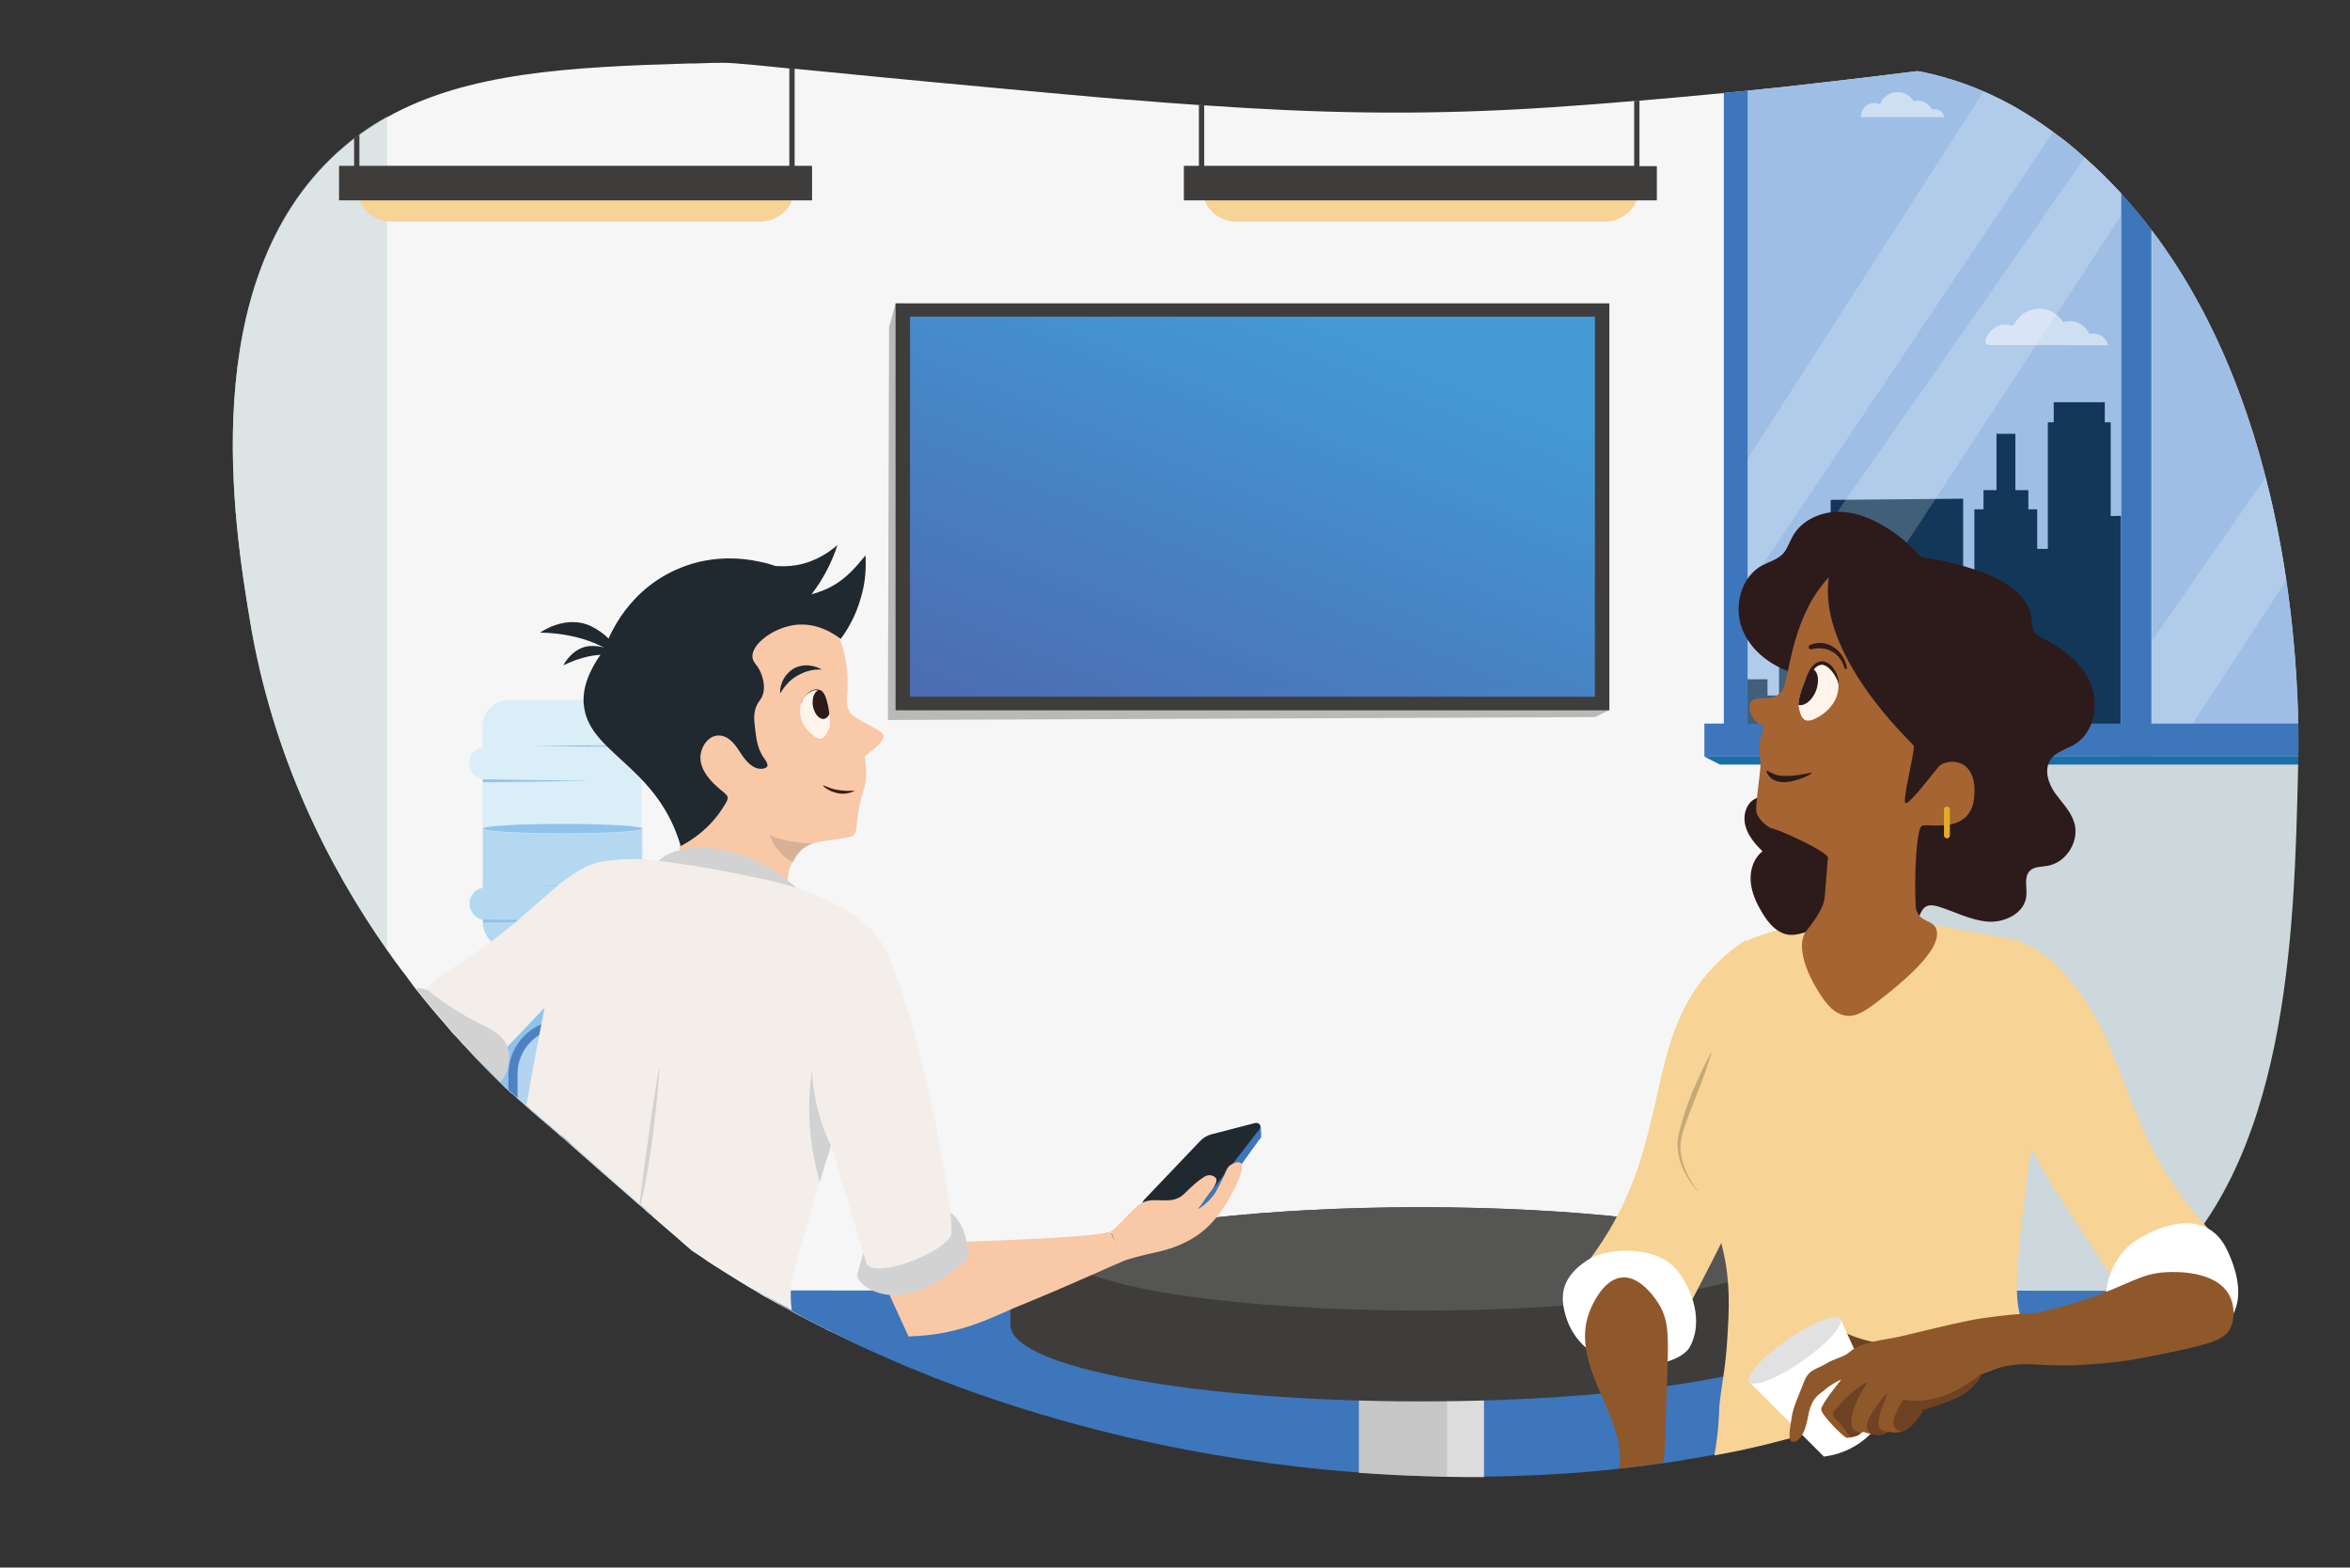 <?xml version="1.0" encoding="utf-8"?>
<!-- Generator: Adobe Illustrator 25.4.0, SVG Export Plug-In . SVG Version: 6.00 Build 0)  -->
<svg version="1.1" id="Calque_1" xmlns="http://www.w3.org/2000/svg" xmlns:xlink="http://www.w3.org/1999/xlink" x="0px" y="0px"
	 viewBox="0 0 796.4 531.2" style="enable-background:new 0 0 796.4 531.2;" xml:space="preserve">
<rect x="0" y="0" width="796.4" height="531.2" fill="#333333" stroke="none"/>
<style type="text/css">
	.st0{fill:#CCD8DC;}
	.st1{fill:#F6F6F6;}
	.st2{opacity:0.6;fill:#CCD8DC;enable-background:new    ;}
	.st3{display:none;opacity:0.33;fill:#202830;enable-background:new    ;}
	.st4{display:none;}
	.st5{display:inline;fill:url(#back_x5F_2_x5F_distrib_00000084490744347236189740000000504808939922427572_);}
	.st6{display:inline;fill:#F8DBAB;}
	.st7{display:inline;fill:#F2C784;}
	.st8{display:inline;fill:#31404E;}
	.st9{display:inline;fill:#526976;}
	.st10{display:inline;fill:#2E3763;}
	.st11{display:inline;fill:#407DC0;}
	.st12{display:inline;fill:url(#top_x5F_front_x5F_light_x5F_distrib_00000178926195126023017030000011489693003993882540_);}
	.st13{display:inline;fill:#2C3F57;}
	.st14{display:inline;}
	.st15{fill:#024C3D;}
	.st16{fill:url(#SVGID_1_);}
	.st17{fill:url(#SVGID_00000148662870979432950070000010661993671667515816_);}
	.st18{fill:url(#SVGID_00000161618238412159495910000007959624993656061585_);}
	.st19{fill:url(#SVGID_00000060017347422362661080000010979253109099933351_);}
	.st20{fill:url(#SVGID_00000034808301278611087770000010766704088416116354_);}
	.st21{fill:url(#SVGID_00000159461951427985344930000012104934132601658032_);}
	.st22{fill:url(#SVGID_00000146463709463635125950000015676356560187083673_);}
	.st23{display:none;fill:#2E3763;}
	.st24{display:none;fill:#1C1C1C;}
	.st25{fill:#F7D495;}
	.st26{fill:#F0F0EE;}
	.st27{fill:#2E3763;}
	.st28{fill:#2C3F57;}
	.st29{display:inline;fill:#F0F0EE;}
	.st30{display:inline;fill:#F7D495;}
	.st31{display:none;fill:#A0A0A3;}
	.st32{fill:#3D76BB;}
	.st33{fill:url(#sea_00000041275480849528578960000004675509664679065224_);}
	.st34{fill:#03A89A;}
	.st35{opacity:0.4;fill:#0F78BE;enable-background:new    ;}
	.st36{display:inline;fill:url(#SVGID_00000130618519060374547870000012862343978244473519_);}
	.st37{display:inline;opacity:0.53;fill:#202830;enable-background:new    ;}
	.st38{display:inline;fill:#202830;}
	.st39{display:inline;fill:#F6F6F6;}
	.st40{fill:#DAEEF7;}
	.st41{fill:#8FC3EB;}
	.st42{opacity:0.3;fill:#DAEEF7;enable-background:new    ;}
	.st43{opacity:0.5;fill:#8FC3EB;enable-background:new    ;}
	.st44{fill:#4F82C3;}
	.st45{fill:#B2D4F1;}
	.st46{fill:#FFFFFF;}
	.st47{fill:#9EBEE5;}
	.st48{fill:#133759;}
	.st49{fill:#1870A6;}
	.st50{opacity:0.5;fill:#FFFFFF;enable-background:new    ;}
	.st51{opacity:0.2;fill:#FFFFFF;enable-background:new    ;}
	.st52{fill:#C7C6C6;}
	.st53{opacity:0.38;fill:#FFFFFF;enable-background:new    ;}
	.st54{fill:#3E3D3C;}
	.st55{fill:#555553;}
	.st56{fill:#2D1A1A;}
	.st57{fill:#A56432;}
	.st58{fill:none;stroke:#E2AD28;stroke-width:2;stroke-linecap:round;stroke-miterlimit:10;}
	.st59{fill:#8F582A;}
	.st60{fill:#6E4222;}
	.st61{fill:#E2E1E1;}
	.st62{fill:#C7A978;}
	.st63{fill:#FFF4EC;}
	.st64{clip-path:url(#SVGID_00000110429761541747019360000006026755935233333385_);fill:#2D1A1A;}
	.st65{opacity:0.33;fill:#3E3D3C;enable-background:new    ;}
	.st66{fill:url(#bluescreen_00000145760752531214570290000012399103942379293314_);}
	.st67{fill:#202830;}
	.st68{fill:#F8C8A7;}
	.st69{clip-path:url(#SVGID_00000042721498738859897680000017430674477133848754_);fill:#2D1A1A;}
	.st70{fill:#3C1D11;}
	.st71{opacity:0.15;fill:#202830;enable-background:new    ;}
	.st72{fill:#D2D2D2;}
	.st73{fill:#F3EEE9;}
	.st74{display:inline;fill:#FFFFFF;stroke:#000000;stroke-miterlimit:10;}
</style>
<g id="Calque_1_00000159440319652080577570000005320845270560505508_">
	<path class="st0" d="M778.9,253.8c0,0.8,0,3.3-0.1,6.9c-1.3,55.8-3.2,135.2-50.2,174.2c-18.4,15.2-46.5,26.6-48.2,27.3
		c-12.2,4.9-22.9,7.7-30.4,9.4c0-67.6,0-135.2-0.1-202.8v-23.5l0-66.9v-43.9l0-21.3l0-47.3V24.1c3.4,0.6,6.7,1.4,10,2.4
		c4.2,1.2,8.3,2.7,12.4,4.5c7.9,3.4,15.7,7.9,23.6,13.8c0.9,0.6,1.7,1.3,2.6,1.9c2.8,2.1,5.5,4.4,8,6.7c4.4,3.9,8.5,7.9,12.4,12.2
		c0,0,0,0,0,0.1c3.6,4,7,8,10.2,12.2c0.1,0.1,0.1,0.2,0.2,0.3C775.9,139.6,779.1,225.5,778.9,253.8z"/>
	<path class="st1" d="M649.8,24.1v431.2H290c-2.7-1.3-5.4-2.6-8.1-3.9c-0.4-0.2-0.7-0.3-1.1-0.5c-2-1-4-2-6.1-3.1
		c-1.3-0.7-2.7-1.4-4-2.1c-0.9-0.5-1.8-0.9-2.6-1.4c-0.2-0.1-0.5-0.3-0.7-0.4c-1.4-0.8-2.8-1.5-4.2-2.3c-0.9-0.5-1.8-1-2.7-1.5
		c-1.6-0.8-3.1-1.8-4.6-2.7c-1.7-1-3.5-2-5.2-3.1h0c-0.8-0.5-1.6-1-2.4-1.5c-1.1-0.7-2.1-1.3-3.2-2s-2.1-1.3-3.2-2
		c-0.5-0.3-1-0.7-1.5-1c-0.8-0.5-1.3-0.8-1.6-1.1c-0.7-0.5-1.7-1.1-3-2c-0.5-0.3-1-0.7-1.5-1c-3.3-2.9-6.6-5.8-9.9-8.6
		c-1-0.9-2.1-1.8-3.1-2.7l-0.1-0.1c-1.2-1-2.4-2-3.5-3.1c-0.2-0.2-0.4-0.3-0.6-0.5c0,0-0.1-0.1-0.1-0.1c-0.1-0.1-0.3-0.2-0.4-0.3
		c-7.8-6.8-15.7-13.7-23.5-20.6c-1-0.9-2-1.8-3-2.6c-2.2-1.9-4.3-3.8-6.5-5.6c-1.2-1-2.4-2.1-3.6-3.1c-0.6-0.5-1.2-1.1-1.8-1.6
		c-0.1-0.1-0.3-0.3-0.4-0.4c-0.8-0.7-1.6-1.4-2.3-2c-0.4-0.4-0.8-0.7-1.2-1.1c-0.3-0.3-0.6-0.6-1-0.8c-0.3-0.3-0.6-0.5-0.9-0.8
		c-0.9-0.8-1.8-1.7-2.7-2.6c0,0-0.1-0.1-0.1-0.1c-0.9-0.9-1.9-1.8-2.9-2.9c-0.2-0.2-0.4-0.4-0.6-0.6l-0.4-0.4
		c-0.8-0.8-1.7-1.7-2.6-2.7c-1.7-1.7-3.2-3.3-4.6-4.8c-0.6-0.7-1.2-1.3-1.9-2c-0.2-0.2-0.3-0.4-0.5-0.6c-0.9-1-1.8-2-2.8-3
		c-0.4-0.5-0.8-0.9-1.2-1.4c-0.2-0.2-0.3-0.4-0.5-0.6c-1-1.2-2-2.4-3.1-3.6c-1.6-1.9-3.3-3.9-5-6c-0.8-1-1.6-2-2.4-3
		c-0.7-0.9-1.4-1.8-2.1-2.8c-0.2-0.3-0.4-0.5-0.6-0.8c-0.7-1-1.4-1.9-2.2-2.9c-1.7-2.2-3.3-4.5-5-6.9c-19.8-28.2-39-65.8-46.6-112.3
		c-5.1-30.9-18.7-113.9,29.7-157.9c1.9-1.7,3.8-3.3,5.7-4.8c0.6-0.4,1.2-0.9,1.8-1.3c3.1-2.2,6.2-4.2,9.4-6
		c27.2-15.2,61.9-17,102.3-18.2c0.6,0,1.2,0,1.8,0c2.2-0.1,4.4-0.1,6.6-0.2c5.2-0.1,5.8-0.1,25.7,1.9c0.3,0,0.6,0,0.9,0.1
		c0.1,0,0.3,0,0.4,0c0.1,0,0.3,0,0.5,0c13.5,1.3,35.1,3.5,71.2,6.8c14.4,1.3,27.8,2.6,40.5,3.6c0.6,0.1,1.2,0.1,1.8,0.1
		c8.1,0.7,15.9,1.3,23.6,1.8c0.6,0,1.2,0.1,1.8,0.1c37.5,2.6,70.9,3.4,110.3,1.1c3.3-0.2,6-0.4,7.9-0.5c0,0,0,0,0,0
		c9.1-0.6,18.3-1.3,27.5-2.1c0.6,0,1.2-0.1,1.8-0.1c9.5-0.8,19-1.7,28.6-2.6c2.7-0.3,5.4-0.5,8.1-0.8c0,0,0,0,0,0
		c7.3-0.7,14.7-1.5,22.2-2.4C626.3,27,638.1,25.6,649.8,24.1z"/>
	<path class="st2" d="M131.2,39.5v282.3c-19.8-28.2-39-65.8-46.6-112.3c-5.1-30.9-18.7-113.9,29.7-157.9c1.9-1.7,3.8-3.3,5.7-4.8
		c0.6-0.4,1.2-0.9,1.8-1.3C124.8,43.3,127.9,41.3,131.2,39.5z"/>
	<g id="background_2_">
		<path id="shadow_x5F_wall" class="st3" d="M316.6,306.3c0,0-17.2,3.7-18.5,18.4c-1.3,14.8,7.6,107.6,7.6,107.6l239.8,0.1
			l-6.2-122.9L316.6,306.3z"/>
		<g id="distrib" class="st4">
			
				<linearGradient id="back_x5F_2_x5F_distrib_00000001659323497877867230000007224865464375604151_" gradientUnits="userSpaceOnUse" x1="-1277.608" y1="177.253" x2="-1277.608" y2="321.728" gradientTransform="matrix(-1 0 0 1 -1021.667 0.11)">
				<stop  offset="0" style="stop-color:#F2C784"/>
				<stop  offset="0.146" style="stop-color:#F6D59E"/>
				<stop  offset="0.351" style="stop-color:#F9E2B8"/>
				<stop  offset="0.561" style="stop-color:#FCECCB"/>
				<stop  offset="0.775" style="stop-color:#FDF2D6"/>
				<stop  offset="1" style="stop-color:#FEF4DA"/>
			</linearGradient>
			
				<polygon id="back_x5F_2_x5F_distrib" style="display:inline;fill:url(#back_x5F_2_x5F_distrib_00000001659323497877867230000007224865464375604151_);" points="
				209,216.5 213.4,398.8 302.5,399.1 302.9,359.6 295.3,357.2 294.3,288.2 302.6,285.2 302.7,218.1 			"/>
			<polygon id="back_x5F_1_x5F_distrib" class="st6" points="278.7,221 273.9,392.8 217.3,392.6 214.8,219.9 			"/>
			<polygon id="step_x5F_3" class="st7" points="217.1,394.7 293,394.9 293,391.6 217.1,391.3 			"/>
			<polygon id="step_x5F_2" class="st7" points="217.3,343.6 292.1,344.2 292,340.9 217.3,340.4 			"/>
			<polygon id="step_x5F_1" class="st7" points="217.4,292.2 291.1,293 291,289.8 217.4,289 			"/>
			<path id="can_x5F_3" class="st7" d="M267.7,338.9h0.3c-0.8-8.5-0.9-14.3-0.4-21.8h-0.2c-0.8-0.7-0.9-1.2,0-1.8l12.1,0.1
				c0.8,0.6,0.7,1.1,0,1.8h-0.2c0.7,7.4,0.7,13.2,0.3,21.8h0.3c0.8,0.6,0.7,1.1,0,1.8l-12.2-0.1C266.9,340,266.8,339.6,267.7,338.9z
				"/>
			<path id="can_x5F_2" class="st7" d="M260.7,287.7h0.3c-0.8-8.2-0.9-13.8-0.3-21.2h-0.2c-0.8-0.7-0.8-1.1,0-1.8l12,0.2
				c0.8,0.6,0.7,1.1,0,1.8h-0.2c0.7,7.2,0.7,12.9,0.2,21.2h0.3c0.8,0.6,0.7,1.1,0,1.8l-12.1-0.1
				C259.9,288.8,259.8,288.3,260.7,287.7z"/>
			<path id="can_x5F_1" class="st7" d="M245.5,287.5h0.3c-0.7-8.2-0.8-13.9-0.2-21.2h-0.2c-0.8-0.7-0.8-1.1,0-1.8l12,0.2
				c0.8,0.6,0.7,1.1,0,1.8h-0.2c0.7,7.2,0.6,12.9,0.1,21.2h0.3c0.8,0.6,0.7,1.1,0,1.8l-12.1-0.1
				C244.7,288.6,244.6,288.2,245.5,287.5z"/>
			<path id="bottle_x5F_9" class="st7" d="M269.2,359.1c-0.1,0.9,0,1.8,0.4,2.6c0.4,0.9,0.9,1.8,1.2,2.7c0.4,1.2,0.3,2.5,0,3.6
				c-0.3,1.1-0.8,2-1.2,3c-0.3,0.9-0.4,2-0.5,2.9c-0.6,5.5-0.2,11.1,1,16.5c0.1,0.4,0.2,0.8,0.5,1c0.6,0.4,1.3-0.5,1.5-1.2
				c0.2-0.7,0.7-1.6,1.4-1.5c1.1,0.3,0.6,2.4,1.6,2.8c0.5,0.2,1-0.2,1.3-0.7c0.3-0.5,0.4-1,0.7-1.5c0.3-0.5,0.9-0.8,1.4-0.5
				c0.7,0.5,0.3,1.9,1,2.3c0.4,0.2,0.9,0.1,1.2-0.2c0.3-0.3,0.4-0.8,0.5-1.2c0.8-3.1,0.6-6.1,0.8-9.2c0.2-3.2,0.1-6.4-0.9-9.5
				c-0.4-1.4-1-2.8-1-4.2c0-1.8,1.1-3.5,1.5-5.2c0.4-1.9-0.2-4.3-1.4-5.8c-0.9-1.2-1.5-1.7-3.1-2.3c0-0.2,0.3-3.4,0.1-3.4
				c-1.6-0.3-3-0.7-4.6-0.4c0.1,1.2,0,2.3,0.1,3.6c0-0.1-1.6,1-1.7,1.1c-0.5,0.6-1,1.3-1.2,2C269.5,357.3,269.3,358.2,269.2,359.1z"
				/>
			<path id="bottle_x5F_8" class="st7" d="M256.7,359c-0.1,0.9,0,1.8,0.4,2.6c0.4,0.9,0.9,1.8,1.2,2.7c0.4,1.2,0.3,2.5,0,3.6
				c-0.3,1.1-0.8,2-1.2,3c-0.3,0.9-0.4,2-0.5,2.9c-0.6,5.5-0.3,11.1,0.9,16.6c0.1,0.4,0.2,0.8,0.5,1c0.6,0.4,1.3-0.5,1.5-1.2
				c0.2-0.7,0.7-1.6,1.4-1.5c1.1,0.3,0.6,2.4,1.6,2.8c0.5,0.2,1-0.2,1.3-0.7c0.3-0.5,0.4-1,0.7-1.5c0.3-0.5,0.9-0.8,1.4-0.5
				c0.7,0.5,0.3,1.9,1,2.3c0.4,0.2,0.9,0.1,1.2-0.2s0.4-0.8,0.5-1.2c0.8-3.1,0.6-6.1,0.8-9.2c0.2-3.2,0.1-6.5-0.8-9.5
				c-0.4-1.4-1-2.8-1-4.2c0-1.8,1.1-3.5,1.5-5.2c0.4-1.9-0.2-4.3-1.3-5.9c-0.9-1.2-1.5-1.7-3.1-2.3c0-0.2,0.3-3.4,0.1-3.4
				c-1.6-0.3-3-0.7-4.6-0.4c0.1,1.2,0,2.4,0.1,3.6c0-0.1-1.6,1-1.7,1.1c-0.5,0.6-0.9,1.3-1.2,2C257,357.2,256.8,358.1,256.7,359z"/>
			<path id="bottle_x5F_7" class="st7" d="M218.1,358.7c-0.1,0.9,0,1.8,0.3,2.6c0.4,0.9,0.9,1.8,1.2,2.7c0.4,1.2,0.3,2.5-0.1,3.7
				c-0.3,1.1-0.9,2-1.2,3c-0.3,0.9-0.4,2-0.5,2.9c-0.7,5.5-0.4,11.2,0.7,16.6c0.1,0.4,0.2,0.8,0.5,1c0.6,0.4,1.3-0.5,1.6-1.2
				s0.7-1.6,1.4-1.5c1.1,0.3,0.6,2.4,1.6,2.8c0.5,0.2,1-0.2,1.3-0.7c0.3-0.5,0.4-1,0.7-1.5c0.3-0.5,0.9-0.8,1.4-0.5
				c0.7,0.5,0.3,1.9,1,2.4c0.4,0.2,0.9,0.1,1.2-0.2c0.3-0.3,0.4-0.8,0.6-1.2c0.8-3.1,0.7-6.1,1-9.2c0.3-3.2,0.2-6.5-0.7-9.6
				c-0.4-1.4-1-2.8-0.9-4.2c0.1-1.9,1.2-3.5,1.5-5.3c0.4-2-0.1-4.3-1.3-5.9c-0.9-1.2-1.4-1.7-3.1-2.3c0-0.2,0.3-3.4,0.2-3.4
				c-1.6-0.3-3.1-0.7-4.6-0.4c0.1,1.2,0,2.4,0,3.6c0-0.1-1.6,1-1.7,1.1c-0.6,0.6-1,1.3-1.3,2C218.4,356.9,218.2,357.8,218.1,358.7z"
				/>
			<path id="bottle_x5F_6" class="st7" d="M248.7,309c-0.1,0.9,0,1.7,0.3,2.5c0.4,0.9,0.9,1.7,1.2,2.6c0.4,1.1,0.3,2.4,0,3.5
				c-0.3,1-0.8,2-1.2,2.9c-0.3,0.8-0.4,1.9-0.5,2.8c-0.6,5.3-0.3,10.8,0.9,16.1c0.1,0.4,0.2,0.8,0.5,0.9c0.6,0.4,1.3-0.4,1.5-1.1
				c0.2-0.7,0.7-1.6,1.4-1.4c1,0.3,0.6,2.3,1.6,2.7c0.5,0.2,1-0.2,1.3-0.6c0.3-0.5,0.4-1,0.7-1.5c0.3-0.4,0.9-0.8,1.3-0.5
				c0.7,0.5,0.3,1.8,1,2.3c0.4,0.2,0.9,0.1,1.1-0.2c0.3-0.3,0.4-0.8,0.5-1.2c0.8-3,0.6-5.9,0.9-8.9c0.3-3.1,0.1-6.3-0.8-9.3
				c-0.4-1.3-1-2.7-0.9-4.1c0.1-1.8,1.1-3.4,1.5-5.1c0.4-1.9-0.1-4.2-1.3-5.7c-0.9-1.2-1.4-1.6-3.1-2.3c0-0.2,0.3-3.3,0.2-3.3
				c-1.6-0.3-3-0.7-4.6-0.4c0.1,1.2,0,2.3,0.1,3.5c0-0.1-1.6,0.9-1.7,1.1c-0.5,0.6-0.9,1.2-1.2,2C249,307.3,248.7,308.2,248.7,309z"
				/>
			<path id="bottle_x5F_5" class="st7" d="M226.8,308.8c-0.1,0.9,0,1.7,0.3,2.5c0.4,0.9,0.9,1.7,1.2,2.6c0.4,1.1,0.3,2.4,0,3.6
				c-0.3,1-0.9,2-1.2,2.9c-0.3,0.8-0.4,1.9-0.5,2.8c-0.6,5.3-0.4,10.8,0.8,16.1c0.1,0.4,0.2,0.8,0.5,0.9c0.6,0.4,1.3-0.4,1.5-1.1
				c0.3-0.7,0.7-1.6,1.4-1.4c1,0.3,0.6,2.3,1.6,2.7c0.5,0.2,1-0.2,1.3-0.6c0.3-0.5,0.4-1,0.7-1.5c0.3-0.4,0.9-0.8,1.4-0.5
				c0.7,0.5,0.3,1.8,1,2.3c0.4,0.2,0.9,0.1,1.1-0.2c0.3-0.3,0.4-0.8,0.5-1.2c0.8-3,0.7-5.9,0.9-9c0.3-3.1,0.2-6.3-0.7-9.3
				c-0.4-1.3-0.9-2.7-0.9-4.1c0.1-1.8,1.1-3.4,1.5-5.1c0.4-1.9-0.1-4.2-1.2-5.7c-0.9-1.2-1.4-1.6-3.1-2.3c0-0.2,0.3-3.3,0.2-3.3
				c-1.6-0.3-3-0.7-4.6-0.4c0.1,1.2,0,2.3,0.1,3.5c0-0.1-1.6,0.9-1.7,1.1c-0.5,0.6-0.9,1.2-1.3,2
				C227.2,307.1,226.9,307.9,226.8,308.8z"/>
			<path id="bottle_x5F_4" class="st7" d="M218.2,308.7c-0.1,0.9,0,1.7,0.3,2.5c0.4,0.9,0.9,1.7,1.2,2.7c0.4,1.1,0.3,2.4-0.1,3.6
				c-0.3,1-0.9,2-1.2,2.9c-0.3,0.8-0.4,1.9-0.5,2.8c-0.7,5.3-0.4,10.8,0.7,16.1c0.1,0.4,0.2,0.8,0.5,0.9c0.6,0.4,1.3-0.4,1.5-1.1
				c0.3-0.7,0.7-1.6,1.4-1.4c1,0.3,0.5,2.3,1.6,2.7c0.5,0.2,1-0.2,1.3-0.6c0.3-0.5,0.4-1,0.7-1.5c0.3-0.4,0.9-0.8,1.4-0.5
				c0.7,0.5,0.3,1.8,1,2.3c0.4,0.2,0.9,0.1,1.2-0.2c0.3-0.3,0.4-0.8,0.5-1.2c0.8-3,0.7-5.9,1-9c0.3-3.1,0.2-6.3-0.7-9.3
				c-0.4-1.3-0.9-2.7-0.9-4.1c0.1-1.8,1.1-3.4,1.5-5.1c0.4-1.9-0.1-4.2-1.2-5.7c-0.9-1.2-1.4-1.6-3.1-2.3c0-0.2,0.3-3.3,0.2-3.3
				c-1.6-0.3-3-0.7-4.6-0.4c0.1,1.2,0,2.3,0,3.5c0-0.1-1.6,0.9-1.7,1.1c-0.5,0.6-0.9,1.2-1.3,2C218.6,307,218.3,307.9,218.2,308.7z"
				/>
			<path id="bottle_x5F_3" class="st7" d="M271.8,259.1c-0.1,0.8,0,1.7,0.4,2.5c0.4,0.9,0.9,1.7,1.2,2.6c0.4,1.1,0.3,2.3,0,3.4
				c-0.3,1-0.8,1.9-1.1,2.8c-0.3,0.8-0.4,1.8-0.5,2.7c-0.6,5.2-0.2,10.5,1,15.6c0.1,0.4,0.2,0.7,0.5,0.9c0.6,0.4,1.2-0.4,1.5-1.1
				c0.2-0.7,0.7-1.5,1.4-1.4c1,0.3,0.6,2.2,1.6,2.6c0.5,0.2,1-0.2,1.2-0.6c0.3-0.5,0.4-1,0.7-1.4c0.3-0.4,0.9-0.7,1.3-0.4
				c0.7,0.5,0.3,1.8,1,2.2c0.4,0.2,0.8,0.1,1.1-0.2c0.3-0.3,0.4-0.7,0.5-1.1c0.7-2.9,0.6-5.7,0.8-8.6c0.2-3,0.1-6.1-0.8-9
				c-0.4-1.3-1-2.6-0.9-3.9c0-1.7,1.1-3.2,1.4-4.9c0.4-1.8-0.2-4-1.3-5.5c-0.9-1.2-1.4-1.6-3-2.2c0-0.2,0.2-3.2,0.1-3.2
				c-1.5-0.3-2.9-0.7-4.5-0.4c0.1,1.2,0,2.2,0.1,3.4c0-0.1-1.5,0.9-1.6,1c-0.5,0.5-0.9,1.2-1.2,1.9
				C272.1,257.4,271.8,258.2,271.8,259.1z"/>
			<path id="bottle_x5F_2" class="st7" d="M234.3,258.5c-0.1,0.8,0,1.7,0.3,2.5c0.4,0.9,0.9,1.7,1.2,2.6c0.4,1.1,0.3,2.3,0,3.5
				c-0.3,1-0.8,1.9-1.2,2.9c-0.3,0.8-0.4,1.8-0.5,2.7c-0.6,5.2-0.4,10.5,0.8,15.6c0.1,0.4,0.2,0.7,0.5,0.9c0.6,0.4,1.2-0.4,1.5-1.1
				c0.2-0.7,0.7-1.5,1.4-1.4c1,0.3,0.5,2.3,1.5,2.6c0.5,0.2,1-0.2,1.3-0.6c0.3-0.5,0.4-1,0.7-1.4c0.3-0.4,0.9-0.7,1.3-0.4
				c0.7,0.5,0.3,1.8,0.9,2.2c0.4,0.2,0.8,0.1,1.1-0.2c0.3-0.3,0.4-0.7,0.5-1.1c0.8-2.9,0.6-5.8,0.9-8.7c0.3-3,0.1-6.1-0.7-9
				c-0.4-1.3-0.9-2.6-0.9-3.9c0.1-1.7,1.1-3.3,1.5-5c0.4-1.8-0.1-4.1-1.2-5.5c-0.9-1.2-1.4-1.6-3-2.2c0-0.2,0.3-3.2,0.2-3.2
				c-1.5-0.3-3-0.7-4.5-0.4c0.1,1.2,0,2.2,0.1,3.4c0-0.1-1.6,0.9-1.7,1c-0.5,0.5-0.9,1.2-1.2,1.9
				C234.7,256.8,234.4,257.7,234.3,258.5z"/>
			<path id="bottle_x5F_1" class="st7" d="M218.4,258.3c-0.1,0.8,0,1.7,0.3,2.5c0.3,0.9,0.9,1.7,1.2,2.6c0.4,1.1,0.3,2.3-0.1,3.5
				c-0.3,1-0.8,1.9-1.2,2.9c-0.3,0.8-0.4,1.8-0.5,2.7c-0.7,5.2-0.4,10.5,0.7,15.6c0.1,0.4,0.2,0.7,0.5,0.9c0.6,0.4,1.3-0.4,1.5-1.1
				c0.2-0.7,0.7-1.5,1.4-1.4c1,0.3,0.5,2.3,1.5,2.7c0.5,0.2,1-0.2,1.3-0.6c0.3-0.5,0.4-1,0.7-1.4c0.3-0.4,0.9-0.7,1.3-0.4
				c0.7,0.5,0.3,1.8,0.9,2.2c0.4,0.2,0.8,0.1,1.1-0.2c0.3-0.3,0.4-0.7,0.5-1.1c0.8-2.9,0.7-5.8,0.9-8.7c0.3-3,0.2-6.1-0.7-9
				c-0.4-1.3-0.9-2.6-0.9-4c0.1-1.8,1.1-3.3,1.5-5c0.4-1.8-0.1-4.1-1.2-5.5c-0.9-1.2-1.4-1.6-3-2.2c0-0.2,0.3-3.2,0.2-3.2
				c-1.5-0.3-3-0.7-4.5-0.4c0.1,1.2,0,2.2,0,3.4c0-0.1-1.6,0.9-1.7,1c-0.5,0.5-0.9,1.2-1.2,1.9C218.7,256.6,218.5,257.4,218.4,258.3
				z"/>
			<polygon id="handle_x5F_door" class="st8" points="302.9,353.2 299,353.6 304.8,355.8 304.8,353.2 305.2,291.6 305.2,291.6 
				297.5,292.3 302.9,293.9 			"/>
			<polygon id="door_x5F_handle" class="st9" points="299,353.6 302.9,353.2 302.9,293.9 297.5,292.3 305.2,291.6 305.2,291.6 
				305.2,286.2 296.1,288.9 297.4,356.7 304.8,359 304.8,357 304.8,355.8 			"/>
			<polygon id="left_x5F_shadow_x5F_door" class="st8" points="295.3,357.2 302.9,359.6 302.5,399.1 304.6,399.1 304.8,359 
				297.4,356.7 296.1,288.9 305.2,286.2 305.7,218.2 302.7,218.1 302.6,285.2 294.3,288.2 			"/>
			<path id="door" class="st9" d="M306.8,212.9l-1.2,0l-102.1-1.8l4.4,193.7l99.1,0.3l3.1,0L311,213L306.8,212.9z M305.2,286.2
				l0,5.4l-0.4,61.7l0,3.8v2l-0.3,40.1h-2l-50.8-0.2c-8,0-16.1-0.1-24.1-0.1l-14.3,0L209,216.5l34.9,0.6c14.4,0.3,28.8,0.5,43.2,0.8
				l15.6,0.3l3,0L305.2,286.2z"/>
			<polygon id="right_x5F_shadow_x5F_door" class="st8" points="202.3,211 199.5,211 204.7,404.8 206.8,404.8 207.9,404.8 
				203.5,211.1 			"/>
			<path id="shadow_x5F_left" class="st10" d="M206.8,404.8l-0.1,4l-0.1,4.8c-0.7-0.5-1.3-1.1-2-1.6c-1.2-1-2.3-1.9-3.5-2.9
				c-1.2-1-2.3-2-3.4-3c-3.6-3.2-7.2-6.4-10.7-9.8c-1.2-1.2-2.5-2.4-3.7-3.6c-1.2-1.2-2.5-2.4-3.7-3.7c-0.4-0.4-0.8-0.8-1.2-1.2v0
				L178,180.9c7.9,0.5,15.7,1.1,23.6,1.7c0.2,9.5,0.4,19,0.6,28.5l-2.8,0l5.2,193.7L206.8,404.8L206.8,404.8L206.8,404.8z"/>
			<path id="front_x5F_top_x5F_distrib" class="st11" d="M201.7,182.6c0.2,9.1,0.4,19.4,0.5,28.5l1.2,0l103.3,1.8l0.7-29l-11.5-0.2
				C264.6,183.7,233.2,182.5,201.7,182.6z"/>
			<path class="st11" d="M230.2,431.3L230.2,431.3c0.5,0.4,1,0.7,1.5,1c1,0.7,2,1.4,3,2h0l66,0h4.6l0.1-2.1l1.4-27.3l-99.1-0.3l-1,0
				l-0.1,4l-0.1,4.8v0c0.4,0.3,0.8,0.6,1.2,0.9c0.9,0.8,1.9,1.5,2.9,2.3c1.4,1.1,2.8,2.1,4.1,3.2c1.3,1,2.7,2,4,3 M226.5,428.7
				c0.4,0.3,0.8,0.6,1.2,0.9c0.3,0.2,0.6,0.5,0.9,0.7 M222.8,426L222.8,426c0.1,0.1,0.2,0.2,0.4,0.3c0.5,0.4,1,0.8,1.6,1.1"/>
			
				<linearGradient id="top_x5F_front_x5F_light_x5F_distrib_00000172438180367693555010000014568573063484911777_" gradientUnits="userSpaceOnUse" x1="-1276.753" y1="186.192" x2="-1276.753" y2="215.129" gradientTransform="matrix(-1 0 0 1 -1021.667 0.11)">
				<stop  offset="0" style="stop-color:#F2C784"/>
				<stop  offset="0.196" style="stop-color:#F3CC8E"/>
				<stop  offset="0.528" style="stop-color:#F8DAAA"/>
				<stop  offset="0.955" style="stop-color:#FDF1D6"/>
				<stop  offset="1" style="stop-color:#FEF4DA"/>
			</linearGradient>
			
				<polygon id="top_x5F_front_x5F_light_x5F_distrib" style="display:inline;fill:url(#top_x5F_front_x5F_light_x5F_distrib_00000172438180367693555010000014568573063484911777_);" points="
				301.2,189.7 300.7,207.8 209,206.2 209.1,188.7 			"/>
			<path id="top_x5F_distrib" class="st13" d="M310.5,177.3l-109-1.8L176,175c-0.6,2-0.6,3.9-0.1,5.9l2.4,0.1
				c7.8,0.5,15.6,1.1,23.4,1.6c34.9,0.5,69.9,0.9,104.8,1.3l3,0.1c0.4-0.6,0.7-1.1,1-1.7C311.1,180.7,311.2,179,310.5,177.3z"/>
		</g>
		<g id="leaves" class="st4">
			<g class="st14">
				<path class="st15" d="M185.3,105.2c-9.6-7.3-23.3-10.6-35.1-11.1c-0.7,0-0.9,1.1-0.2,1.3c10.8,2.3,21.4,3,31.1,8.9
					c9.6,5.8,15.3,14.9,16.3,26c0,0.1,0.3,0.2,0.3,0C199.2,120.4,192.9,110.9,185.3,105.2z"/>
				<path class="st15" d="M153.1,87.1c-0.7-0.5-1.5,0.6-0.9,1.1c7.2,6.8,13.7,13.5,18.6,22.2c4.9,8.7,7.1,17.8,9.5,27.4
					c0,0.2,0.3,0.1,0.3,0C180.4,119.3,168,97.7,153.1,87.1z"/>
				<path class="st15" d="M160.3,93.5c-0.4-0.6-1.4-0.1-1.1,0.6c4.9,9,7.6,18.6,7.3,29c-0.3,10.6-3.9,19.4-8.8,28.7
					c-0.1,0.2,0.1,0.4,0.3,0.2C171.1,136.4,170.8,110.1,160.3,93.5z"/>
				<path class="st15" d="M186.5,142.3c-1.1-7-1.7-14.2-3.6-21.1c-3.4-12.2-11.8-22.6-23.2-28.1c-0.9-0.4-1.7,0.9-0.8,1.3
					c13.4,6.9,21.3,18.7,24,33.4c2.1,11.7,1.7,26.1,10.2,35.4c0,0,0.1,0,0,0C189.7,156.5,187.6,149.7,186.5,142.3z"/>
				<path class="st15" d="M176.8,130.3c-2.6-12.4-7.6-26.2-16.8-35.3c-0.5-0.5-1.4,0.1-1,0.8c8.1,11,13.8,22.1,16.6,35.6
					c3.1,15.2,1.9,30.4,3.1,45.7c0,0.1,0.2,0.1,0.2,0C180.6,162,179.9,145.3,176.8,130.3z"/>
			</g>
			<g id="Leaves_x5F_7" class="st14">
				
					<linearGradient id="SVGID_1_" gradientUnits="userSpaceOnUse" x1="171.463" y1="120.833" x2="171.463" y2="92.353" gradientTransform="matrix(1 0 0 1 0 0.11)">
					<stop  offset="0" style="stop-color:#015A6D"/>
					<stop  offset="0.966" style="stop-color:#027B6C"/>
				</linearGradient>
				<path class="st16" d="M179,100c5.3,5.5,7.9,13.4,6.9,21c-3.5-1.6-7-3.2-10.5-4.7c-4.8-2.2-9.7-4.4-13.5-8
					c-4.1-3.9-8.5-12.2-1.1-15.2C166.8,90.7,175,95.9,179,100z"/>
				<path class="st15" d="M183.1,114.5c-6.4-8.4-15.8-16.3-25.7-20.1c-0.7-0.3-1.1,0.8-0.5,1.1c9.5,5.9,17.6,11.8,25,20.1
					C182.6,116.4,183.7,115.3,183.1,114.5z"/>
				<path class="st15" d="M181.7,107.5c-2.9-1.2-6.1-2.2-9.1-2.9c-0.4-0.1-0.7,0.3-0.6,0.7c1.2,2.8,2.3,5.6,3.7,8.3
					c0.1,0.3,0.6,0.1,0.6-0.2c-0.8-2.6-1.9-5-3-7.5c2.7,0.9,5.4,1.8,8.1,2.5C182.1,108.6,182.3,107.8,181.7,107.5z"/>
				<path class="st15" d="M177.1,101.4c-3.8-2.1-8.3-2.4-12.4-3.4c-0.5-0.1-1.2,0.4-1,1c1.2,3,2.3,6.2,3.9,9.1
					c0.3,0.6,1.2,0.2,1.1-0.4c-0.7-2.7-1.9-5.4-3-8c3.9,0.2,7.5,1.5,11.3,2C177.2,101.7,177.3,101.5,177.1,101.4z"/>
			</g>
			<g id="Leaves_x5F_6" class="st14">
				
					<linearGradient id="SVGID_00000078043448975124685310000016548207206411550357_" gradientUnits="userSpaceOnUse" x1="178.535" y1="162.133" x2="178.535" y2="124.026" gradientTransform="matrix(1 0 0 1 0 0.11)">
					<stop  offset="0" style="stop-color:#015A6D"/>
					<stop  offset="0.966" style="stop-color:#027B6C"/>
				</linearGradient>
				<path style="fill:url(#SVGID_00000078043448975124685310000016548207206411550357_);" d="M187.3,142.9
					c-0.4,7.6-4.5,14.9-10.8,19.3c-1.2-3.6-2.4-7.3-3.6-10.9c-1.7-5-3.3-10.1-3.3-15.4c0.1-5.6,3.2-14.5,10.4-11.1
					C185.9,127.7,187.7,137.3,187.3,142.9z"/>
				<path class="st15" d="M179.4,155.8c1.8-10.4,1.3-22.6-2.6-32.5c-0.3-0.7-1.3-0.3-1.2,0.4c2.1,10.9,3.2,20.9,2.1,32
					C177.7,156.8,179.3,156.8,179.4,155.8z"/>
				<path class="st15" d="M183.6,150.1c-1.1-2.9-2.5-5.9-4.1-8.6c-0.2-0.4-0.7-0.3-0.9,0.1c-1.2,2.8-2.6,5.5-3.6,8.3
					c-0.1,0.3,0.4,0.6,0.5,0.3c1.3-2.3,2.4-4.8,3.5-7.3c1.1,2.6,2.4,5.2,3.7,7.7C183.1,151.1,183.9,150.7,183.6,150.1z"/>
				<path class="st15" d="M185,142.5c-1.1-4.2-3.9-7.7-5.9-11.4c-0.3-0.5-1.1-0.7-1.4-0.1c-1.4,2.9-3,5.9-4,9
					c-0.2,0.6,0.7,1.1,1.1,0.5c1.5-2.4,2.7-5,3.9-7.6c2.4,3,4,6.6,6.2,9.7C184.9,142.8,185.1,142.7,185,142.5z"/>
			</g>
			<g id="Leaves_x5F_5" class="st14">
				
					<linearGradient id="SVGID_00000114791777895294738190000006720726389449222061_" gradientUnits="userSpaceOnUse" x1="157.635" y1="164.333" x2="157.635" y2="137.669" gradientTransform="matrix(1 0 0 1 0 0.11)">
					<stop  offset="0" style="stop-color:#015A6D"/>
					<stop  offset="0.966" style="stop-color:#027B6C"/>
				</linearGradient>
				<path style="fill:url(#SVGID_00000114791777895294738190000006720726389449222061_);" d="M163.6,156c-3.7,5-9.8,8.2-16.1,8.5
					c0.8-3,1.6-6.1,2.4-9.1c1.1-4.2,2.2-8.4,4.6-12c2.6-3.8,8.7-8.5,12.2-3C169.5,144.8,166.3,152.3,163.6,156z"/>
				<path class="st15" d="M152.4,161.3c5.9-6.3,11.1-15,12.8-23.5c0.1-0.6-0.8-0.8-1-0.2c-3.5,8.5-7.1,15.9-12.9,23
					C150.7,161.2,151.8,161.9,152.4,161.3z"/>
				<path class="st15" d="M157.8,159.3c0.5-2.5,0.9-5.2,1.1-7.8c0-0.4-0.4-0.5-0.6-0.4c-2.1,1.3-4.3,2.6-6.2,4.1
					c-0.2,0.2,0,0.5,0.3,0.4c1.9-1,3.8-2.2,5.7-3.4c-0.4,2.3-0.7,4.6-0.9,6.9C157,159.7,157.7,159.8,157.8,159.3z"/>
				<path class="st15" d="M162.2,154.7c1.2-3.4,0.8-7,1-10.5c0-0.5-0.5-1-0.9-0.7c-2.3,1.4-4.7,2.7-6.8,4.4c-0.4,0.4,0,1,0.5,0.8
					c2.1-1,4.1-2.2,6.1-3.5c0.3,3.2-0.2,6.3-0.1,9.5C161.9,154.8,162.1,154.8,162.2,154.7z"/>
			</g>
			<g id="Leaves_x5F_4" class="st14">
				
					<linearGradient id="SVGID_00000006698285264316702760000006862558329902202249_" gradientUnits="userSpaceOnUse" x1="178.548" y1="199.663" x2="178.548" y2="168.871" gradientTransform="matrix(1 0 0 1 0 0.11)">
					<stop  offset="0" style="stop-color:#015A6D"/>
					<stop  offset="0.966" style="stop-color:#027B6C"/>
				</linearGradient>
				<path style="fill:url(#SVGID_00000006698285264316702760000006862558329902202249_);" d="M185.1,185.7
					c-1.4,6.1-5.8,11.4-11.5,14c-0.4-3.1-0.9-6.2-1.3-9.3c-0.6-4.3-1.2-8.6-0.4-12.9c0.9-4.5,4.7-11.3,10-7.5
					C186.1,173.2,186.1,181.2,185.1,185.7z"/>
				<path class="st15" d="M176.8,195c3-8.1,4.3-18.1,2.7-26.7c-0.1-0.6-1-0.4-1,0.1c0.1,9.1-0.4,17.4-2.9,26.2
					C175.3,195.5,176.5,195.8,176.8,195z"/>
				<path class="st15" d="M181,191c-0.5-2.5-1.2-5.1-2.1-7.6c-0.1-0.4-0.5-0.4-0.7-0.1c-1.4,2-2.9,4-4.1,6.2
					c-0.1,0.2,0.2,0.5,0.4,0.3c1.4-1.7,2.6-3.5,3.9-5.4c0.5,2.3,1.2,4.5,1.9,6.8C180.4,191.7,181.1,191.5,181,191z"/>
				<path class="st15" d="M183.3,185.1c-0.2-3.5-2-6.8-3.2-10.1c-0.1-0.4-0.8-0.7-1.1-0.3c-1.6,2.2-3.3,4.4-4.6,6.7
					c-0.3,0.5,0.4,1,0.8,0.6c1.6-1.7,2.9-3.7,4.2-5.6c1.5,2.8,2.2,5.9,3.6,8.7C183.1,185.3,183.3,185.2,183.3,185.1z"/>
			</g>
			<g id="Leaves_x5F_3" class="st14">
				
					<linearGradient id="SVGID_00000137828767192987692400000018178088478896685220_" gradientUnits="userSpaceOnUse" x1="192.363" y1="184.993" x2="192.363" y2="154.048" gradientTransform="matrix(1 0 0 1 0 0.11)">
					<stop  offset="0" style="stop-color:#015A6D"/>
					<stop  offset="0.966" style="stop-color:#027B6C"/>
				</linearGradient>
				<path style="fill:url(#SVGID_00000137828767192987692400000018178088478896685220_);" d="M200,167.9c0.7,6.2-1.5,12.7-5.9,17.2
					c-1.5-2.8-3-5.5-4.5-8.3c-2.1-3.8-4.1-7.7-4.8-11.9c-0.8-4.5,0.5-12.2,6.8-10.5C196.7,155.8,199.5,163.3,200,167.9z"/>
				<path class="st15" d="M195.5,179.5c0-8.7-2.2-18.5-6.8-26c-0.3-0.5-1.1,0-0.9,0.5c3.3,8.5,5.6,16.4,6.3,25.6
					C194.2,180.5,195.5,180.3,195.5,179.5z"/>
				<path class="st15" d="M198.1,174.2c-1.3-2.2-2.9-4.4-4.6-6.4c-0.2-0.3-0.6-0.1-0.7,0.2c-0.6,2.4-1.3,4.8-1.7,7.2
					c0,0.3,0.4,0.4,0.5,0.1c0.7-2,1.2-4.2,1.8-6.4c1.3,2,2.7,3.9,4.1,5.7C197.8,175.1,198.3,174.7,198.1,174.2z"/>
				<path class="st15" d="M198.1,167.9c-1.4-3.2-4.2-5.7-6.4-8.4c-0.3-0.4-1-0.4-1.1,0.1c-0.7,2.6-1.6,5.2-2,7.9
					c-0.1,0.5,0.7,0.8,0.9,0.3c0.9-2.1,1.4-4.5,2-6.7c2.4,2.1,4.1,4.7,6.4,6.9C198,168.2,198.2,168,198.1,167.9z"/>
			</g>
			<g id="leaves_x5F_2" class="st14">
				
					<linearGradient id="SVGID_00000008143499442476080030000010707659084176640424_" gradientUnits="userSpaceOnUse" x1="195.483" y1="143.323" x2="195.483" y2="112.378" gradientTransform="matrix(1 0 0 1 0 0.11)">
					<stop  offset="0" style="stop-color:#015A6D"/>
					<stop  offset="0.966" style="stop-color:#027B6C"/>
				</linearGradient>
				<path style="fill:url(#SVGID_00000008143499442476080030000010707659084176640424_);" d="M203.1,126.3
					c0.7,6.2-1.5,12.7-5.9,17.2c-1.5-2.8-3-5.5-4.5-8.3c-2.1-3.8-4.1-7.7-4.8-11.9c-0.8-4.5,0.5-12.2,6.8-10.5
					C199.8,114.1,202.6,121.6,203.1,126.3z"/>
				<path class="st15" d="M198.6,137.8c0-8.7-2.2-18.5-6.8-26c-0.3-0.5-1.1,0-0.9,0.5c3.3,8.5,5.6,16.4,6.3,25.6
					C197.3,138.8,198.6,138.7,198.6,137.8z"/>
				<path class="st15" d="M201.2,132.6c-1.3-2.2-2.9-4.4-4.6-6.4c-0.2-0.3-0.6-0.1-0.7,0.2c-0.6,2.4-1.3,4.8-1.7,7.2
					c0,0.3,0.4,0.4,0.5,0.1c0.7-2,1.2-4.2,1.8-6.4c1.3,2,2.7,3.9,4.1,5.7C200.9,133.4,201.5,133,201.2,132.6z"/>
				<path class="st15" d="M201.2,126.3c-1.4-3.2-4.2-5.7-6.4-8.4c-0.3-0.4-1-0.4-1.1,0.1c-0.7,2.6-1.6,5.2-2,7.9
					c-0.1,0.5,0.7,0.8,0.9,0.3c0.9-2.1,1.4-4.4,2-6.7c2.4,2.1,4.1,4.7,6.4,6.9C201.1,126.5,201.3,126.4,201.2,126.3z"/>
			</g>
			<g id="leaves_x5F_1" class="st14">
				
					<linearGradient id="SVGID_00000160173427858754682220000011395136080708479136_" gradientUnits="userSpaceOnUse" x1="164.128" y1="98.366" x2="164.128" y2="81.521" gradientTransform="matrix(1 0 0 1 0 0.11)">
					<stop  offset="0" style="stop-color:#015A6D"/>
					<stop  offset="0.966" style="stop-color:#027B6C"/>
				</linearGradient>
				<path style="fill:url(#SVGID_00000160173427858754682220000011395136080708479136_);" d="M161.4,82.3c6.1-1.6,12.8-0.2,17.8,3.5
					c-2.5,1.9-5.1,3.7-7.6,5.6c-3.5,2.6-7.1,5.1-11.2,6.4c-4.4,1.4-12.2,1.1-11.3-5.3C149.8,87.3,156.9,83.5,161.4,82.3z"/>
				<path class="st15" d="M173.5,85.2c-8.6,1.2-18,4.7-24.8,10.2c-0.4,0.4,0.1,1.1,0.6,0.8c8-4.4,15.5-7.8,24.5-9.7
					C174.7,86.3,174.3,85.1,173.5,85.2z"/>
				<path class="st15" d="M167.9,83.3c-2,1.6-4,3.4-5.7,5.4c-0.2,0.3-0.1,0.6,0.3,0.7c2.4,0.3,4.9,0.6,7.4,0.7
					c0.3,0,0.4-0.4,0.1-0.5c-2.1-0.4-4.4-0.6-6.6-0.9c1.8-1.5,3.5-3.2,5.1-4.8C168.8,83.5,168.3,83,167.9,83.3z"/>
				<path class="st15" d="M161.7,84.2c-3,1.9-5,5-7.4,7.5c-0.3,0.3-0.2,1.1,0.3,1.1c2.7,0.4,5.4,0.9,8.1,0.9c0.5,0,0.6-0.8,0.1-0.9
					c-2.2-0.6-4.6-0.8-6.9-1.1c1.7-2.7,4.1-4.8,6-7.3C161.9,84.3,161.8,84.1,161.7,84.2z"/>
			</g>
		</g>
		<path id="blue_x5F_back_x5F_bottom_x5F_lib" class="st23" d="M169.3,190.7L169,377.7c0,0-0.1-0.1-0.1-0.1
			c-4.8-5.5-9.4-11-13.9-16.8c-36.9-48.3-61.4-111.5-68.9-170.1l4.6,0.5L169.3,190.7z"/>
		<path id="blue_x5F_back_x5F_top_x5F_lib" class="st23" d="M169.3,44.9v139.9H90.7V96.9c0.6-2.1,1.2-4.1,1.9-6.1
			c0.2-0.5,0.3-1,0.5-1.5c0.5-1.5,1.1-3,1.7-4.5c0.6-1.5,1.2-2.9,1.8-4.4c1.8-4.2,3.8-8.1,5.9-11.9c0,0,0-0.1,0.1-0.1
			c1-1.8,2.1-3.6,3.2-5.2c4.2-6.3,8.9-12,14.4-17c0.4-0.4,0.8-0.8,1.2-1.1C121.5,44.9,169.3,44.9,169.3,44.9z"/>
		<path id="bottom_x5F_3" class="st24" d="M169.3,190.7l-78.6,0.5l-4.6-0.5c-0.5-3.5-0.8-7.1-1.2-10.6v-0.2l5.8,0.8l19.8,2.7
			l11.5,1.5L169.3,190.7L169.3,190.7z"/>
		<path id="bottom_x5F_1" class="st24" d="M169.3,44.9L157.7,29c-4.2,0.5-8.2,1.2-11.9,2.3c-0.1,0-0.2,0.1-0.4,0.1
			c-1.2,0.4-2.4,0.8-3.6,1.2c-0.6,0.2-1.2,0.4-1.8,0.7c-0.8,0.3-1.7,0.7-2.5,1c0,0,0,0-0.1,0c-0.3,0.2-0.7,0.3-1.1,0.5
			c-1.5,0.7-2.9,1.5-4.3,2.3c0,0,0,0-0.1,0c-0.4,0.2-0.7,0.4-1.1,0.6c-3.2,2-6.3,4.3-9.4,7c-0.4,0.4-0.8,0.7-1.2,1.1l10.6-0.2l1.1,0
			l0.1,0l4.3-0.1l1.1,0h0.1l2.5,0l1.8,0l1.7,0l1.9,0h0l3.6-0.1l9.2-0.2l2.2,0L169.3,44.9"/>
		<g id="books_x5F_top" class="st4">
			<g id="book_x5F_5" class="st14">
				<polygon id="cover_x5F_5" class="st25" points="142.7,40.6 158.3,40.6 158.3,106.3 154,106.3 				"/>
				<polygon id="page_x5F_5" class="st26" points="158.3,40.6 161.2,46.3 161.2,109.7 158.4,106.1 				"/>
			</g>
			<g id="book_x5F_4" class="st14">
				<rect id="cover_x5F_4" x="148.3" y="52.2" class="st25" width="4.3" height="50.7"/>
				<polygon id="page_x5F_4" class="st26" points="152.5,52.2 155.4,56.7 155.4,105.5 152.7,102.8 				"/>
			</g>
			<g id="book_x5F_3" class="st14">
				<path id="cover_x5F_3" class="st27" d="M145.5,31.4v64H140V33.3c0.6-0.3,1.2-0.5,1.8-0.7C143,32.2,144.2,31.8,145.5,31.4z"/>
				<path id="page_x5F_3" class="st26" d="M149.1,36.5v62.2l-0.8-0.8l-2.6-2.6v-1.9L145.6,57V57l0-11.5v-0.5l0-4.3l0-9.1
					c0.1,0,0.2-0.1,0.4-0.1L149.1,36.5z"/>
			</g>
			<g id="book_x5F_2" class="st14">
				<path id="cover_x5F_2" class="st28" d="M137.4,34.4v54.9h-6.6V37.9c0.4-0.2,0.7-0.4,1.1-0.6c0,0,0.1,0,0.1,0
					c1.4-0.8,2.9-1.6,4.3-2.3C136.7,34.7,137,34.5,137.4,34.4z"/>
				<path id="page_x5F_2" class="st26" d="M141.8,32.6v60.6l-1.8-1.8l-2.3-2.3v-1.8l-0.2-41.6v-0.7l0-10.6c0.8-0.4,1.7-0.7,2.5-1
					C140.6,33,141.2,32.8,141.8,32.6z"/>
			</g>
			<g id="book_x5F_1" class="st14">
				<path id="cover_x5F_1" class="st27" d="M131.9,37.2v52H93.1c0.5-1.5,1.1-3,1.7-4.5c0.6-1.5,1.2-2.9,1.8-4.4
					c1.8-4.2,3.8-8.1,5.9-11.9c0,0,0-0.1,0.1-0.1c1-1.8,2.1-3.6,3.2-5.2c4.2-6.3,8.9-12,14.4-17c0.4-0.4,0.8-0.8,1.2-1.1
					c3.1-2.8,6.2-5,9.4-7C131.2,37.7,131.5,37.4,131.9,37.2z"/>
				<path id="page_x5F_1" class="st26" d="M136.3,34.9v58.3l-4.2-4.2l0-6L132,45.7v-0.8l0-7.7C133.4,36.3,134.8,35.6,136.3,34.9z"/>
			</g>
		</g>
		<path id="bottom_x5F_2" class="st24" d="M169.3,115.3H169l-59-2.9l-6.7-0.3l-5.2-0.3l-2-0.1l-3.9-2.2l-1.5-0.8l-2.6-1.5
			c0.8-3.5,1.6-6.9,2.6-10.2c0.6-2.1,1.2-4.1,1.9-6.1c0.2-0.5,0.4-1,0.5-1.5c0.5-1.5,1.1-3,1.7-4.5c0.6-1.5,1.2-2.9,1.8-4.4
			c1.8-4.2,3.8-8.3,6-12.1C124.8,83.9,147.1,99.6,169.3,115.3z"/>
		<g id="book_x5F_back_x5F_2" class="st4">
			<path id="cover_x5F_back_x5F_2" class="st10" d="M103.2,84.7v89.4l-5.2-0.5l-7.3-0.8h0l-6.5-0.7c0-0.4-0.1-0.8-0.1-1.2v-0.2
				c-0.9-14-0.8-27.7,0.4-40.6c0.7-8,2-15.8,3.6-23.2c0.8-3.5,1.6-6.9,2.6-10.2c0.6-2.1,1.2-4.1,1.9-6.1c0.2-0.5,0.3-1,0.5-1.5
				c0.5-1.5,1.1-3,1.7-4.5L103.2,84.7L103.2,84.7L103.2,84.7z"/>
			<polygon id="page_x5F_back_x5F_2" class="st29" points="109.9,90.3 103.5,84.7 103.2,84.7 103.2,174.2 109.9,174.9 			"/>
		</g>
		<g id="book_x5F_back_x5F_1" class="st4">
			<path id="cover_x5F_back_x5F_1" class="st30" d="M90.7,96.9v77.2l-6.4-0.7c0-0.2,0-0.3,0-0.5c0-0.2,0-0.5,0-0.7
				c0-0.4-0.1-0.8-0.1-1.2v-0.2c-0.9-14-0.8-27.7,0.4-40.6c0.7-8,1.9-15.8,3.5-23.2C88.9,103.6,89.8,100.2,90.7,96.9z"/>
			<path id="page_x5F_back_x5F_1" class="st29" d="M98,81.6v93.3l-7.3-0.8V96.9c0.6-2.1,1.2-4.1,1.9-6.1c0.2-0.5,0.3-1,0.5-1.5
				c0.5-1.5,1.1-3,1.7-4.5c0.6-1.5,1.2-2.9,1.8-4.4L98,81.6z"/>
		</g>
		<path id="grey_x5F_front-lib" class="st31" d="M169.3,44.9l0,66.5l-0.4-0.3l-7.7-5.9l-2.7-2.1l-0.1-0.1l-2.8-2.2l-2.8-2.1
			l-0.2-0.1l-3.4-2.6l-0.8-0.7l-2.6-2l-0.2-0.1l-3.6-2.8l-1.8-1.4l-2.3-1.8l-0.2-0.2l-1.1-0.8l-4.2-3.2l-0.2-0.2l-1.1-0.8l-25-19
			c-1.1,1.7-2.2,3.5-3.2,5.2l28.2,19.9l1.1,0.8l0.5,0.3l0,0l3.9,2.8l3.7,2.6l1.2,0.8l7.1,5l3.6,2.5l1.8,1.2l1.6,1.2l0.2,0.1l1.2,0.8
			l4.3,3.1l0.2,0.1l7.7,5.4l0.4,0.3l0,69.5l0,0l-0.4-0.1l-20.7-3.3l-21.7-3.5l-22.4-3.6l-0.2,0l-0.7-0.1l-5.2-0.8l-7.3-1.2h-0.1
			l-6.5-1.1c0,0.4,0.1,0.8,0.1,1.2c0,0.3,0,0.5,0,0.7c0,0.2,0,0.3,0,0.5c0.2,2.1,0.3,4.2,0.5,6.3v0.2l5.8,0.7l19.8,2.5l12.2,1.5
			l46.1,5.8l0.4,0l0,0v0.5v13.2l0,173.6v0c1.4,1.6,2.8,3.1,4.2,4.6V50.2L169.3,44.9z"/>
		<path class="st32" d="M719.9,437.4l-28.8,11.7l-12.8,8.5c-1.4,0.8-2.7,1.7-4.1,2.5c-10.6,6.1-22,11.6-34.2,16.3
			c-19.4,7.6-40.7,13.4-63.2,17.3c-5.5,1-11,1.9-16.6,2.6c-4.6,0.6-9.3,1.2-14,1.7c-14.1,1.5-28.6,2.2-43.3,2.4
			c-14,0.2-28.1-0.3-42.3-1.4c-52.6-3.9-105.9-16-154-36.2c-2.5-1.1-5-2.1-7.5-3.3c-0.3-0.1-0.7-0.3-1-0.4c-1.9-0.8-3.7-1.7-5.6-2.5
			c-1.2-0.6-2.5-1.2-3.7-1.8c-1-0.5-2.1-1-3.1-1.5c-1.3-0.6-2.6-1.3-3.9-2c-0.8-0.4-1.7-0.8-2.5-1.2c-1.4-0.7-2.8-1.5-4.3-2.2
			c-1.6-0.8-3.2-1.7-4.8-2.6h0c-0.7-0.4-1.5-0.8-2.2-1.2c-1-0.6-2-1.1-3-1.7c-0.9-0.6-1.9-1.1-2.9-1.7c-0.5-0.3-1-0.6-1.4-0.8
			c-0.5-0.3-1-0.6-1.4-0.9l-2.9-1.7L719.9,437.4L719.9,437.4z"/>
		<g id="world_1_" class="st4">
			<g id="white" class="st14">
				<polygon class="st1" points="149,168.6 122.8,139.7 123.4,139 149.6,167.9 				"/>
			</g>
			<g id="globe_1_" class="st14">
				<g id="globe">
					
						<linearGradient id="sea_00000118389866907084892640000008728368314334132112_" gradientUnits="userSpaceOnUse" x1="133.541" y1="141.339" x2="143.2" y2="170.951" gradientTransform="matrix(1 0 0 1 0 0.11)">
						<stop  offset="0" style="stop-color:#BCDCE9"/>
						<stop  offset="1" style="stop-color:#58B1CD"/>
					</linearGradient>
					
						<circle id="sea" style="fill:url(#sea_00000118389866907084892640000008728368314334132112_);" cx="137.4" cy="153.2" r="15.3"/>
					<path id="earth_x5F_3" class="st34" d="M139.2,143.6c1.8-2.3,5.7-0.7,7.9-2.2c-7.2-6.4-20.1-3.3-23.7,5.6
						c5.3,0.7,9,8.4,14.8,4.3C141,149.5,137.7,145.7,139.2,143.6z"/>
					<path id="earth_x5F_2" class="st34" d="M151.6,147.6c-8.4,0.7,1.9,8.4-3.2,11.1c-5.6,1-11.5,3.5-3.8,8
						C151.2,163.4,154.6,154.6,151.6,147.6z"/>
					<path id="earth_x5F_1" class="st34" d="M126.1,160.2c-0.3-0.9-1.5-0.8-2.5-0.3c1.7,3.4,4.6,6.1,8.1,7.5
						C130.2,160.5,129,164.7,126.1,160.2z"/>
				</g>
				<path id="shadow_2_" class="st35" d="M152.7,153.2c0,8.5-6.9,15.3-15.3,15.3c-5.2,0-9.7-2.6-12.5-6.5c2.5,1.8,5.5,2.8,8.8,2.8
					c8.4,0,15.3-6.9,15.3-15.3c0-3.3-1-6.3-2.8-8.8C150.1,143.5,152.7,148,152.7,153.2z"/>
			</g>
			
				<linearGradient id="SVGID_00000103232455704371845140000015249755875962523823_" gradientUnits="userSpaceOnUse" x1="134.527" y1="132.727" x2="134.527" y2="168.594" gradientTransform="matrix(1 0 0 1 0 0.11)">
				<stop  offset="0" style="stop-color:#BB7323"/>
				<stop  offset="1" style="stop-color:#875218"/>
			</linearGradient>
			<path style="display:inline;fill:url(#SVGID_00000103232455704371845140000015249755875962523823_);" d="M151.1,169.8
				c0.5-0.4,0.5-1.2,0-1.8c-0.5-0.5-1.2-0.6-1.7-0.2c-7.6,5.7-18.5,3.9-25-3.6c-6.1-7.2-6.5-17.6-1-24.4c0.3-0.4,0.3-1.1-0.1-1.5
				c-0.4-0.5-1.1-0.4-1.4,0c-6.1,7.6-5.6,19.2,1.2,27.2c3.4,4,7.9,6.5,12.6,7.5l0,4.2l-7.2-1.1c-1.1-0.2-2,0.6-1.9,1.8l21.7,3.5
				c0-1.2-1-2.4-2.3-2.6l-7.8-1.2l0-4.2C142.6,173.8,147.2,172.6,151.1,169.8z"/>
		</g>
		<g id="sofa" class="st4">
			<polygon id="shadow" class="st37" points="545.4,432.5 563.4,452.7 370.4,452.7 305.7,432.4 			"/>
			<polygon id="foot_x5F_4" class="st38" points="598.7,418.6 598.7,460.6 586.6,460.6 572,418.6 			"/>
			<polygon id="foot_x5F_3" class="st38" points="385,418.6 385,460.6 397,460.6 411.7,418.6 			"/>
			<polygon id="foot_x5F_2" class="st38" points="329.1,401.2 329.1,443.2 341.2,443.2 355.8,401.2 			"/>
			<polygon id="foot_x5F_1" class="st38" points="519.3,404.9 519.3,446.9 531.4,446.9 546.1,404.9 			"/>
			<path id="side" class="st10" d="M371.8,393.2l-29.3-10.8c2.2-33.3,11-51.3,13.2-84.6h-26c-9.6,0-16.8,10-14.8,20.6l8.1,64
				l1.9,18.2l40.4,27.4c4.2,2.7,9,4.1,14,4.1c6,0,8.9,0.2,13.9,0c15.3-0.8,18.6,0.9,19.5-0.7C414.2,428.8,407.8,420.2,371.8,393.2z"
				/>
			<path id="back" class="st11" d="M342.5,382.4h251.2l-9.8-69.6c-1.7-8.7-8.6-15-16.5-15H350.7c-10.8,0-18.8,11.2-16.5,23.1
				L342.5,382.4z"/>
			<path id="font" class="st11" d="M497.5,393.2H371.8c0,21.4,17.4,38.8,38.8,38.8h86.9h86.9c21.4,0,38.8-17.4,38.8-38.8l0,0H497.5z
				"/>
			<polygon id="sit" class="st10" points="593.7,382.4 623.2,393.2 371.8,393.2 342.5,382.4 			"/>
			<path id="white_x5F_pillow" class="st39" d="M339.3,358.9c0,0,20.4-12.9,43.5-7.2l5.8,28.4c0,0-21.5,10.8-45.9,6.7
				C342.6,386.8,335.7,377.4,339.3,358.9z"/>
			<path id="yellow_x5F_pillow" class="st30" d="M412.6,361.4c0,0-19.4-8.9-39-1.1l-1.7,25.5c0,0,20.2,6.9,41.1,0.5
				C413,386.3,417.9,377.2,412.6,361.4z"/>
		</g>
	</g>
	<g>
		<path class="st40" d="M222.4,258.7L222.4,258.7c0-2.8-2.1-5.1-4.8-5.5v-7c0-5-4-9-9-9h-36.1c-4.9,0-9,4-9,9v7
			c-2.6,0.5-4.5,2.7-4.5,5.4l0,0c0,2.7,2,5,4.5,5.4v36.7c-2.6,0.5-4.5,2.7-4.5,5.4l0,0c0,2.7,2,5,4.5,5.4v0.8c0,5,4,9,9,9h7.1
			c1.3,0,2.3,1,2.3,2.3v2.6h17.1v-2.6c0-1.3,1-2.3,2.3-2.3h7.1c4.9,0,9-4,9-9v-0.8c2.7-0.4,4.8-2.7,4.8-5.5l0,0
			c0-2.8-2.1-5.1-4.8-5.5v-36.6C220.3,263.8,222.4,261.5,222.4,258.7z"/>
		<polygon class="st41" points="163.7,264.1 200.4,264.6 163.7,265.1 		"/>
		<polygon class="st41" points="217.7,252.3 180.9,252.8 217.7,253.3 		"/>
		<polygon class="st41" points="163.7,311.6 200.4,312.1 163.7,312.6 		"/>
		<polygon class="st41" points="217.7,299.8 180.9,300.3 217.7,300.8 		"/>
		<path class="st42" d="M222.4,258.7L222.4,258.7c0-2.8-2.1-5.1-4.8-5.5v-7c0-5-4-9-9-9h-6.4c-2.9,25.3-10.8,63.6-31.8,83.9
			c0.7,0.2,1.4,0.3,2.1,0.3h7.1c1.3,0,2.3,1,2.3,2.3v2.6h17.1v-2.6c0-1.3,1-2.3,2.3-2.3h7.1c4.9,0,9-4,9-9v-0.8
			c2.7-0.4,4.8-2.7,4.8-5.5l0,0c0-2.8-2.1-5.1-4.8-5.5v-36.6C220.3,263.8,222.4,261.5,222.4,258.7z"/>
		<ellipse class="st41" cx="190.7" cy="280.8" rx="27" ry="1.6"/>
		<path class="st43" d="M217.7,300.8v-19.9c-0.1,0.9-12.1,1.6-27,1.6c-14.9,0-27-0.7-27-1.6v20c-2.6,0.5-4.5,2.7-4.5,5.4
			s2,5,4.5,5.4v0.8c0,5,4,9,9,9h7.1c1.3,0,2.3,1,2.3,2.3v2.6h17.1v-2.6c0-1.3,1-2.3,2.3-2.3h7.1c4.9,0,9-4,9-9v-0.8
			c2.7-0.4,4.8-2.7,4.8-5.5C222.4,303.4,220.3,301.1,217.7,300.8z"/>
		<path class="st44" d="M202.3,336.2h-23.1c-1.5,0-2.6-1.2-2.6-2.6v-6.1c0-1.5,1.2-2.6,2.6-2.6h23.1c1.5,0,2.6,1.2,2.6,2.6v6.1
			C205,335,203.8,336.2,202.3,336.2z"/>
		<path class="st41" d="M221.3,346.4v65.7c-1.2-1-2.4-2-3.5-3.1c-0.2-0.2-0.4-0.3-0.6-0.5c-8-7-16-14-24.1-21c-1-0.9-2-1.8-3-2.6
			c-2.2-1.9-4.3-3.8-6.5-5.6c-1.2-1-2.4-2.1-3.6-3.1c-0.8-0.7-1.5-1.3-2.3-2c-0.8-0.7-1.6-1.4-2.3-2c-0.4-0.4-0.8-0.7-1.2-1.1
			c-0.3-0.3-0.6-0.6-1-0.8c-0.3-0.3-0.6-0.5-0.9-0.8c-0.9-0.8-1.8-1.7-2.7-2.6c-1-1-2-2-3.1-3c-0.2-0.2-0.4-0.4-0.6-0.6
			c-1-1-2-2-3.1-3.1c-0.9-0.9-1.8-1.8-2.7-2.8v-10.8c0-10.4,7.9-18.9,18-20c0.7-0.1,1.4-0.1,2.1-0.1h20.9c0.7,0,1.4,0,2.1,0.1h0
			C213.4,327.5,221.3,336,221.3,346.4z"/>
		<path class="st44" d="M209.1,363.9v20.9h-19c-2.2-1.9-4.3-3.8-6.5-5.6c-1.2-1-2.4-2.1-3.6-3.1c-0.8-0.7-1.5-1.3-2.3-2
			c-0.8-0.7-1.6-1.4-2.3-2c-0.4-0.4-0.8-0.7-1.2-1.1c-0.3-0.3-0.6-0.6-1-0.8c-0.3-0.3-0.6-0.5-0.9-0.8v-5.4
			c0-10.2,8.2-18.4,18.4-18.4c5.1,0,9.6,2,13,5.4C207.1,354.3,209.1,358.9,209.1,363.9z"/>
		<path class="st45" d="M206,363.7v21.2h-15.9c-2.2-1.9-4.3-3.8-6.5-5.6c-1.2-1-2.4-2.1-3.6-3.1c-0.8-0.7-1.5-1.3-2.3-2
			c-0.8-0.7-1.6-1.4-2.3-2v-8.4c0-8.4,6.9-15.3,15.3-15.3c4.2,0,8,1.7,10.8,4.5C204.3,355.6,206,359.4,206,363.7z"/>
		<path class="st44" d="M213.4,386.1c0,0.8-0.6,1.3-1.3,1.3h-19c-1-0.9-2-1.8-3-2.6h22C212.8,384.9,213.4,385.5,213.4,386.1z"/>
		<path class="st44" d="M169.5,338.9c0,0.7-0.6,1.3-1.3,1.3c-0.7,0-1.3-0.6-1.3-1.3c0-0.7,0.6-1.3,1.3-1.3
			C168.9,337.6,169.5,338.2,169.5,338.9z"/>
		<path class="st44" d="M214.6,338.9c0,0.7-0.6,1.3-1.3,1.3c-0.7,0-1.3-0.6-1.3-1.3c0-0.7,0.6-1.3,1.3-1.3
			C214.1,337.6,214.6,338.2,214.6,338.9z"/>
		<path class="st46" d="M200.5,365.6h-0.3l0.7-6.4c0.1-0.4-0.3-0.8-0.7-0.8h-0.6h-1.4h-0.6c-0.4,0-0.7,0.4-0.7,0.8l0.7,6.4h-0.3
			c-0.3,0-0.5,0.2-0.5,0.5v1.7c0,0.3,0.2,0.5,0.5,0.5h3c0.3,0,0.5-0.2,0.5-0.5v-1.7C201,365.8,200.8,365.6,200.5,365.6z"/>
		<polygon class="st25" points="200.3,371.9 197.7,371.9 193.9,371.9 196.1,384.9 197.7,384.9 200.3,384.9 201.8,384.9 204,371.9 		
			"/>
		<path class="st40" d="M204.5,373.1h-11.1c-0.2,0-0.3-0.1-0.3-0.3V372c0-0.2,0.1-0.3,0.3-0.3h11.1c0.2,0,0.3,0.1,0.3,0.3v0.8
			C204.8,373,204.7,373.1,204.5,373.1z"/>
		<path class="st42" d="M195.7,375.2c-0.4,0-0.8,0.1-1.2,0.2l1.3,7.8c2.2-0.1,3.9-1.8,3.9-4C199.7,377,197.9,375.2,195.7,375.2z"/>
	</g>
	<path class="st47" d="M718.9,65.6v188.2H592.3V30.7c0,0,0,0,0,0c7.3-0.7,14.7-1.5,22.2-2.4c11.9-1.3,23.7-2.8,35.3-4.2v10.1h0V24.1
		c3.4,0.6,6.7,1.4,10,2.4c4.2,1.2,8.3,2.7,12.4,4.5c7.9,3.4,15.7,7.9,23.6,13.8c0.9,0.6,1.7,1.3,2.6,1.9c2.8,2.1,5.5,4.4,8,6.7
		C710.8,57.2,714.9,61.3,718.9,65.6C718.8,65.5,718.9,65.5,718.9,65.6z"/>
	<path class="st47" d="M778.9,253.8h-49.6V78.1c19.4,25.6,31.3,55.5,38.5,83.7c3.1,12.1,5.4,23.9,7,34.9
		C778.5,221.5,779,242.4,778.9,253.8z"/>
	<polygon class="st48" points="715.3,174.9 715.3,143.1 713.3,143.1 713.3,136.3 696,136.3 696,143.1 694,143.1 694,186 690.4,186 
		690.4,172.6 687.4,172.6 687.4,166.1 683,166.1 683,147 676.6,147 676.6,166.1 672.2,166.1 672.2,172.6 669.1,172.6 669.1,195.3 
		667,195.3 665.3,195.2 665.3,169 620.4,169.4 620.4,228.5 616.6,228.5 616.6,220.8 602.9,220.8 602.9,235.7 599,235.7 599,230.2 
		590.3,230.2 590.3,239.6 590.3,241.3 585.8,241.3 585.8,253.8 718.8,253.8 718.8,174.8 	"/>
	<path class="st32" d="M778.9,245.2v11.2H577.6v-11.2h6.6V31.5c2.7-0.3,5.4-0.5,8.1-0.8c0,0,0,0,0,0v214.5H778.9z"/>
	<polygon class="st49" points="778.9,256.4 577.6,256.4 582.9,259.1 778.9,259.1 	"/>
	<path class="st50" d="M714.4,117c-0.5-2.3-2.6-4-5-4c-0.5,0-0.9,0.1-1.3,0.2c-1.2-2.6-3.8-4.4-6.8-4.4c-0.8,0-1.5,0.1-2.2,0.3
		c-1.6-2.7-4.6-4.5-8-4.5c-3.7,0-6.8,2.1-8.4,5.2c-0.2,0.4-0.7,0.7-1.2,0.6c-0.3-0.1-0.5-0.2-0.8-0.3c-2.2-0.5-4.5,0.5-6.1,2.1
		c-1.2,1.3-1.7,2.5-1.7,3.7c0,0.6,0.4,1,1,1L714.4,117L714.4,117z"/>
	<path class="st50" d="M658.9,39.7h-28.2c0-0.1,0-0.3,0-0.4c0-2.4,2-4.4,4.3-4.4c0.8,0,1.5,0.2,2.1,0.5c0.9-2.4,3.2-4.2,6-4.2
		c2.3,0,4.3,1.2,5.4,3.1c0.4-0.1,0.8-0.2,1.3-0.2h0c0.1,0,0.2,0,0.2,0c2,0,3.8,1.2,4.7,3c0.3-0.1,0.6-0.1,0.9-0.1
		C657.2,37,658.6,38.1,658.9,39.7z"/>
	<path class="st51" d="M695.8,44.7l-46,68.5l0,0.1l-57.5,85.6l0,0v-43.5l0,0l57.5-89.5l0,0l22.4-34.9
		C680.1,34.4,687.9,38.9,695.8,44.7z"/>
	<path class="st51" d="M718.8,65.5l0,7.5l-22,33.7L690,117l-34.1,52.1l-6,9.2v0l-0.1,0.1l-29.4,44.9l-3.4,5.2l-10.9,16.7h-13.8
		v-28.1l0,0l28.1-40.4l5.1-7.3l24.3-34.8l0.1-0.1l56.6-81.1C710.8,57.2,714.9,61.3,718.8,65.5z"/>
	<path class="st51" d="M774.8,196.7l-17.4,26.6l-3.4,5.2l-10.9,16.7h-13.8v-28.1l0,0l28.1-40.4l5.1-7.3l5.3-7.6
		C770.9,173.9,773.2,185.7,774.8,196.7z"/>
	<path class="st32" d="M729.1,77.8v178.6h-10.2V65.6C722.5,69.5,725.9,73.6,729.1,77.8z"/>
	<path class="st52" d="M502.9,456.8v43.7c-1.8,0-3.6,0-5.4,0c-4.1,0-8.3,0-12.5-0.2c-8.1-0.2-16.3-0.6-24.5-1.2v-42.3H502.9z"/>
	<path class="st53" d="M502.9,455.6v45c-4.1,0-8.3,0-12.5-0.2v-44.8H502.9z"/>
	<path class="st54" d="M620.4,449c0,14.3-62.2,25.9-139,25.9c-75.8,0-137.4-11.3-138.9-25.3l-0.1,0l0.1-15.2
		c0.5-4.4,6.9-8.5,17.7-12.1c23.8-7.9,69.1-13.2,121.2-13.2c52.8,0,98.6,5.5,122.2,13.6c10.7,3.7,16.8,7.9,16.8,12.3
		c0,2.5-1.9,4.8-5.3,7.1C618.5,444.2,620.4,446.6,620.4,449z"/>
	<path class="st55" d="M603.8,423.9c0,11.1-54.6,20.2-122,20.2c-67.4,0-122-9-122-20.2c0-0.5,0.1-1.1,0.4-1.6
		c23.8-7.9,69.1-13.2,121.2-13.2c52.8,0,98.6,5.5,122.2,13.6C603.7,423,603.8,423.4,603.8,423.9z"/>
	<g id="caractere_x5F_1_3_">
		<path id="body_3_" class="st25" d="M685.7,409.7c-2,17.6-3.1,27.4-1.3,35.3c0.2,1,0.5,2,0.8,3c0.5,1.4,1,2.7,1.6,4
			c-13.8,8.6-26.4,15-36.9,19.7c-21.3,9.6-38.6,14.5-44.8,16.1c-9.6,2.6-17.9,4.3-24.1,5.4c0.2-1.3,0.6-3.4,0.9-5.9
			c0.7-5.6,0.7-9.9,0.8-11.2c0.9-8.1,2.1-12.4,2.7-22.9c0.6-9.6,1-18.4-1.3-28.7c-0.2-1-0.5-2-0.7-3c-1.8-6.8-4.3-12.2-6.2-15.7
			c0,0,0,0-0.1-0.1c0-0.1-0.1-0.2-0.2-0.2c0,0,0,0,0,0c-1.4-1.9-7-10-7.5-16.8c-0.5-7.9,10.7-31.7,10.7-31.7l11.9-38.2
			c4.9-2.2,9.9-3.4,13.7-4.6c0.7-0.2,1.3-0.4,1.9-0.6l2.1-0.2l3.1-0.3l2.5-0.3h0l28.6-3.1c0.6,0.3,1.3,0.5,2.1,0.9
			c3.9,1.5,7.2,2.3,8.9,2.7c7.5,1.6,21.9,3.7,28,5.4c6.6,1.9,15.3,6.9,23.9,21c-9.9,23.5-13.8,33.2-14.2,35
			C692.5,374.5,689.6,375,685.7,409.7z"/>
		<g id="hair_3_">
			<path class="st56" d="M612.4,230.4c-1-1.3-2.7-1.8-4.3-2.2c-7.8-2.4-15-7.7-17.8-15.4c-2.8-7.6-0.2-17.4,6.9-21.2
				c2.3-1.2,4.9-1.9,6.8-3.7c1.7-1.7,2.4-4.2,3.6-6.3c2.8-4.9,8.4-7.7,14-8.1c5.6-0.4,11.2,1.5,16,4.3c5.1,2.8,9.6,6.6,13.4,11
				c7,1,14,2.6,20.7,5.1c7.6,2.8,15.8,7.8,16.8,15.8c0.2,1.7,0.1,3.5,1.1,4.8c0.7,0.8,1.6,1.3,2.6,1.8c6.9,3.4,13.4,8.4,16.3,15.4
				c2.9,7.1,1.2,16.4-5.2,20.4c-2.9,1.8-6.7,2.6-8.5,5.5c-2.1,3.3-0.7,7.8,1.6,11.1c2.3,3.2,5.3,6.1,6.5,9.9c2,6.2-2.5,13.7-9,14.8
				c-2.1,0.4-4.5,0.2-6,1.7c-2.1,2.1-0.9,5.6-1.2,8.6c-0.6,5.8-7.4,9.1-13.2,8.6c-5.8-0.5-11.1-3.4-16.6-5.1c-1.4-0.4-2.9-0.7-4.2,0
				c-1.2,0.7-1.8,2.2-2.4,3.5c-2.5,5.3-8.2,8.9-14.1,8.8c-7.3-0.1-14.1-5.4-21.3-4.3c-2.8,0.4-5.5,1.8-8.3,1.6
				c-4.2-0.3-7.3-3.9-9.4-7.5c-2-3.3-3.6-6.8-3.9-10.6c-0.3-3.8,1-7.9,4-10.2c-2.4-2.4-4.7-5-5.7-8.3c-1-3.2-0.2-7.2,2.5-9.1
				c2.3-1.6,5.3-1.5,8-2.1c6.7-1.6,11.2-8.1,12.6-14.9c1.4-6.7,0.2-13.6-1-20.4C613.3,232.5,613.1,231.3,612.4,230.4z"/>
		</g>
		<path id="head_3_" class="st57" d="M656.9,259.9c-2.3,2.8-9.3,12-11,12.3c-1.7,0.3,3.4-18.5,2.6-19.6c-0.8-1.1-32.7-30.6-28.7-57
			c-12.5,13.3-13.2,32.8-15.6,38.1c-0.3,0.5-0.6,0.9-1.1,1.3c-3.2,3-8.1,0.4-9.8,2.9c-1.1,1.6,0,4.2,0.8,5.4
			c1.2,1.9,2.9,2.5,3.5,2.8c0.2,0.3,0.3,0.4,0.3,0.4c-0.5,1-1.1,2.5-1.4,4.5c-0.6,3.2,0.2,4.8,0.1,8.7c0,0.6,0,0.6-0.7,6.5
			c-0.9,7.8-1,8.6-0.3,10c1.4,2.8,4.3,4.4,4.8,4.5c0.3,0,1.2,0.4,2.4,0.8c0,0,0,0,0.1,0c5.2,2.1,16.8,7.5,16.6,9.3
			c-0.2,1.1-0.4,4.6-0.7,8c-0.4,4-0.2,5.4-1,7.7c-0.7,1.8-1.6,3.3-2.5,4.7c-1.6,2.5-2.7,3.6-3.3,4.5c-3.5,5,0.7,14.6,3.7,19.4
			c2.4,3.9,5.2,8.4,9.9,9.1c3,0.4,5.7-0.9,11-5c7-5.5,22.4-17.6,19.5-24.6c-1.3-3-5.3-1.9-6.7-6.3c-0.3-0.8-0.4-6-0.3-11.8
			c0.1-4.8,0.4-9.9,1-13.2c0.3-2,0.8-3.4,1.4-3.5c2.8-0.8,16.8,3.1,17.6-10.3C670,256,659.1,257.1,656.9,259.9z"/>
		<line id="earring_3_" class="st58" x1="659.8" y1="274.3" x2="659.8" y2="283.1"/>
		<path id="right_x5F_arm_9_" class="st25" d="M687.8,355.7c-5.9,11.4-4.6,19.4-3.8,22.7c1,3.7,2.9,7.7,4.8,11.4
			c0,0,1.1,2.2,6.5,11.7c0,0,0.7,1.1,1.9,2.9c3.2,5,10,15.6,16.3,24.9c1,1.5,2,3,3,4.4c3.9,5.7,7.3,10.3,9,11.9
			c4.9,4.8,19.6,1.3,26.8-3.2c1.2-0.7,2.1-1.5,2.8-2.2c4.4-4.8-2.4-18.5-6.6-23.7c0,0,0,0,0,0c-0.3-0.3-0.9-0.9-1.5-1.7
			c-31-34.3-25.2-67.4-53-89.5c-2.1-1.7-5.7-4.3-10.7-6.9c1,5.7,2,11.8,2.8,18.2C686.9,343.4,687.5,349.7,687.8,355.7z"/>
		<path id="eyebrow_3_" class="st56" d="M625.9,226.2c-1-5.7-6.7-10-12.4-7.7c-0.9,0.4-0.6,1.8,0.4,1.5c5.1-1.3,9.8,1.3,11.2,6.4
			C625.3,227,626,226.7,625.9,226.2L625.9,226.2z"/>
		<path id="left_x5F_arm_3_" class="st25" d="M587.8,358.3c0,0-6.9,25.4-5,33.1c1.7,6.7,8.6,13.6,10.3,15.2
			c-0.8-0.7-1.4-1.2-1.6-1.5c0,0,0,0,0,0c-0.1-0.1-0.1-0.1-0.1-0.1s-0.6,1.2-1.6,3.2c-2.7,5.5-8.4,17-13.7,27.2
			c-0.9,1.7-1.7,3.3-2.5,4.8c-3.3,6.2-6.2,11.3-7.8,13.2c-4.4,5.4-19.7,3.6-27.6-0.1c-1.3-0.6-2.4-1.3-3.1-2c-5-4.3,0.3-19,3.9-24.9
			c0,0,0,0,0,0c0.3-0.4,0.8-1,1.4-1.9c27-37.8,15.7-71.6,40.7-97.3c2-2.1,5.5-5.4,10.8-8.8C590.5,331.8,589.2,345,587.8,358.3z"/>
		<path id="left_x5F_handle_3_" class="st46" d="M568.1,430.2c-7.1-8.4-23.5-7.3-29.6-3.5c-6,3.8-10,8.6-8.6,16.3
			c4.9,25.8,38.3,21.8,42.8,13.4C577.3,448,573.7,436.9,568.1,430.2z"/>
		<path id="left_x5F_hand_3_" class="st59" d="M565.1,463.6c-0.6,19.1-0.9,29.4-1.3,32.1c-5,0.8-10,1.4-15.1,2
			c3.1-17.7-18.2-35.7-9.4-54.7c0.8-1.7,4.4-9.6,10.4-10.1c6.7-0.6,12.1,8.4,12.7,9.4C565.5,447.6,565.4,453,565.1,463.6z"/>
		<path id="handles_3_" class="st46" d="M718.6,425.3c3.2-4.2,7.2-6.2,9.4-7.3c2.8-1.3,12.6-6.2,20.6-1.5c4.4,2.6,6.2,6.9,7.5,10.2
			c0.6,1.5,4.3,10.4,1.2,17.6c-5.4,12.8-31.5,18.1-40.3,6.9C711.7,444.6,713,432.6,718.6,425.3z"/>
		<g id="right_x5F_hand_3_">
			<path id="thumb_3_" class="st60" d="M623.4,457.2c-2.7-2.6-2.7-5.7-1.5-7.1c0.9-1.1,1.8,1,5.6,2.5c3.8,1.6,11,3,11,3l-5.5,5.9
				C632.9,461.5,626.6,460.3,623.4,457.2z"/>
			<g id="cup_3_">
				<path class="st46" d="M592.8,468.3l25.3,25.3c2.4-0.3,7.5-1.2,12.7-5c4.4-3.2,6.6-7.1,7.7-9.2c-4.9-10.8-9.9-21.7-14.8-32.5
					c-3.7,3.7-8.3,7.9-14.2,11.9C603.4,463.1,597.7,466.1,592.8,468.3z"/>
				<path class="st61" d="M623.8,448.1c-0.5,2.7-5.8,8.1-13.1,13.2c-6.9,4.8-13.4,7.7-16.4,7.6c-0.7,0-1.2-0.2-1.5-0.6
					c-1.4-2,4.4-8.4,12.9-14.3c8.5-5.9,16.6-9.1,18-7C623.8,447.2,623.9,447.6,623.8,448.1z"/>
			</g>
			<path id="right_x5F_arm_2_" class="st59" d="M734.4,431.1c-9.1,0.4-12.4,4.1-27.5,9.2c-6.9,2.3-12.7,3.7-16.7,4.6
				c-5.4,0.3-11.6,0.8-18.3,1.8c-6.1,0.9-13.2,2.7-27.5,6.1c-6.1,1.5-13.2,1.5-17.9,5.6c-1.7,1.5-5,2-7.8,3.8
				c-2.8,1.8-5.7,1.6-7.4,6.2s-3.5,8.1-4,11.3c-0.5,3.3-1.5,8.1-0.2,8.7c1.2,0.6,4.2-0.3,5.6-8.2c1.2-6.9,4-7.7,5.8-9.3
				c1.7-1.6,5.1-3.3,5.5-3.4c-0.4,0.5-6.8,8.3-6.8,10.1c0,1.9,7.3,9.1,8.5,9.6c1.3,0.5,5.8-2,5.8-2s2.1,0.9,4.6,1
				c2.4,0.1,3.7-1.1,3.7-1.1s3.1,1.1,6.1-0.6c0.9-0.5,0.8-1.6,1.2-2c0.3-0.4,3.3-4.6,3.3-4.6s0.1-0.1,0.4-0.2
				c1.5-0.8,7.6-3.7,13.5-6.1c3-1.2,4.8-2.5,5.8-3.5c0.7-1,1.1-1.8,1.4-2.5c6-2.6,10.8-3.2,14.2-3.3c3.5-0.1,5.6,0.3,11.5,0.4
				c4.4,0.1,7.9-0.1,10.2-0.3l0,0c3.4-0.2,6.7-0.5,9.9-0.9c4.2-0.4,7.8-1.1,15.1-2.6c14-2.8,20.9-4.5,23-8c2.2-3.7,1.9-8.6,0.1-12
				C750.9,430.4,736.9,431,734.4,431.1z"/>
			<path id="finger_x5F_shadow_x5F_3_3_" class="st60" d="M669.3,467.2c-3,2.2-11.7,8.3-22.1,7.4c-0.8-0.1-1.5-0.2-2.2-0.3l0,0l0,0
				l0,0l0,0c-0.5,0.8-1.3,2.1-2.1,3.8c-1.1,2.3-1.4,3.4-1.2,4.5c0.3,1.7,2.3,3,3.8,2.1c0.6-0.4,1.2-0.4,2.8-2c1.2-1.2,3-3.6,3.4-4.8
				c0-0.1,0-0.2,0-0.2c1.9-0.3,3.6-1,4.8-1.4c5.3-2,9.4-3.1,12.6-7c0.3-0.4,0.6-0.8,0.9-1.2c0.7-1,1.1-1.8,1.4-2.5
				C670.9,465.9,670.2,466.5,669.3,467.2z"/>
			<path id="finger_x5F_shadow_x5F_2_3_" class="st60" d="M639.6,472.3c-0.3-0.6-3.8,4.4-4.2,5c-0.9,1.4-2.3,3.3-2.7,5.1
				c-0.5,1.8,0.7,3.7,2.7,3.9c1.5,0.2,3.2-0.1,4.4-1.1c-2.4-0.4-3.4-1.2-3.2-3.7C636.9,478.8,639.6,472.3,639.6,472.3z"/>
			<path id="finger_x5F_shadow_x5F_1_3_" class="st60" d="M625.8,473.6c-1.6,1.2-2,2.2-3.5,3.7c-0.7,0.7-1.4,1.2-1.1,2.2
				c0.2,0.8,1.5,2,2.1,2.6c1.9,2,3.2,4.5,3.7,4.8c0.5,0.3,2.7-0.2,3.7-1.2c-1.2-0.2-2.6-1.1-3-2c-0.5-1-0.3-2.2-0.2-3.3
				c0.3-2,1.2-4.2,2.1-6.2c0.8-2,3.2-5.7,3.2-5.7C630.5,469,626.9,472.7,625.8,473.6z"/>
		</g>
		<g id="shadow_x5F_left_x5F_arm_3_">
			<path class="st62" d="M580,356.8c-1.2,4.1-2.6,8-4.1,11.9c-1.5,3.9-3.1,7.7-4.5,11.6c-0.7,2-1.3,3.9-1.7,6c-0.4,2-0.2,4,0.2,6
				c0.8,4,2.8,7.8,5.4,11.1l-0.1,0.1c-2.8-3.1-5-6.8-6.1-11c-0.5-2-0.8-4.2-0.5-6.4c0.3-2.1,0.9-4.2,1.5-6.2c1.2-4,2.5-8,4.3-11.9
				c1.7-3.8,3.4-7.6,5.5-11.4L580,356.8z"/>
		</g>
		<g id="eye_3_">
			<path id="white_1_" class="st63" d="M609.5,239.1c0.8,4.3,1.8,7.2,7.8,3.2c6.6-4.5,7.1-11.6,3.6-15.6c-3.4-3.9-6.2-3.4-9.3,4.4
				C609.1,237.1,609.5,239.1,609.5,239.1z"/>
			<g id="eyelash_3_">
				<path class="st56" d="M623.1,231.8c-0.4-1.5-1.2-2.9-2.1-4.1c-0.9-1.2-2.1-2.2-3.3-2.4c-1.2-0.2-2.5,0.8-3.4,2
					c-1,1.2-1.8,2.5-2.6,3.9c0.2-0.8,0.5-1.5,0.7-2.3c0.3-0.7,0.7-1.5,1.1-2.2c0.8-1.3,2.4-2.8,4.4-2.6c1.9,0.4,3.2,1.8,4,3.2
					C622.6,228.5,623.2,230.1,623.1,231.8z"/>
			</g>
			<g id="pupill_3_">
				<g>
					<g>
						<defs>
							<path id="SVGID_00000182530552014061681450000005478239536842512823_" d="M609.5,239.1c0.8,4.3,1.4,6.5,7.8,3.2
								c6.4-3.4,7.1-12.4,2.9-15.4s-5.5-3.6-8.6,4.1C609.1,237.1,609.5,239.1,609.5,239.1z"/>
						</defs>
						<clipPath id="SVGID_00000129188958713730197060000000237981404299690430_">
							<use xlink:href="#SVGID_00000182530552014061681450000005478239536842512823_"  style="overflow:visible;"/>
						</clipPath>
						<path style="clip-path:url(#SVGID_00000129188958713730197060000000237981404299690430_);fill:#2D1A1A;" d="M615.4,234.2
							c-1.4,3.4-4.2,5.4-6.2,4.6c-2.1-0.8-2.7-4.3-1.3-7.6c1.4-3.4,4.2-5.4,6.2-4.6C616.2,227.3,616.7,230.8,615.4,234.2z"/>
					</g>
				</g>
			</g>
		</g>
		<path id="smile_3_" class="st56" d="M606.9,262.9c4.6-0.3,7-1.3,7.1-1c0.1,0.4-3.3,2.1-7,2.9c-1.2,0.2-2.5,0.4-4.2,0.1
			c-1.8-0.4-2.6-1.2-2.8-1.4c-0.9-0.8-1.5-2-1.3-2.3c0.2-0.2,1.2,0.6,2.5,1.1C601.8,262.6,603.2,263.1,606.9,262.9z"/>
	</g>
	<g id="screen_2_">
		<rect id="background_4_" x="303.5" y="102.8" class="st54" width="241.9" height="137.9"/>
		<polygon id="shadow_6_" class="st65" points="300.9,244 540.5,243 545.4,240.6 545.4,108.2 303.5,102.8 301.3,110.9 		"/>
		
			<linearGradient id="bluescreen_00000063632125204016225850000004664654694022426268_" gradientUnits="userSpaceOnUse" x1="450.773" y1="108.261" x2="361.132" y2="323.984" gradientTransform="matrix(1 0 0 1 0 0.11)">
			<stop  offset="0" style="stop-color:#439AD5"/>
			<stop  offset="1" style="stop-color:#4F5AA5"/>
		</linearGradient>
		
			<rect id="bluescreen_2_" x="308.4" y="107.3" style="fill:url(#bluescreen_00000063632125204016225850000004664654694022426268_);" width="232.1" height="128.8"/>
	</g>
	<g>
		<g>
			<path class="st32" d="M426.7,386.3c-3.9,5.3-7.6,10.7-11.5,16c-3.6,4.9-4.1,6-6.4,7.8c-2.5,1.8-5,2.8-6.7,3.2
				c-7.4-0.2-12.7-0.3-13.5-0.3c-0.1,0-0.4,0-0.5-0.2c-0.4-0.3-0.5-0.7-0.7-1.3c-0.1-0.4-0.3-1-0.5-1.8c1-0.9,2-1.9,3-2.9l3.7-2.5
				l13.4-14.2c1.1-1.2,2.5-2,3.9-2.3l11.2-2.8l5.1-3.4c0.1,0.9,0.2,1.9,0.2,3c0,0.3,0,0.7-0.2,1.2
				C426.9,386,426.8,386.2,426.7,386.3z"/>
			<path class="st67" d="M408.3,406.5l18.5-23.8c0.9-1.2-0.1-2.5-1.6-2.1l-14.7,3.8c-1.5,0.4-2.8,1.2-3.9,2.4l-18.6,19.5
				c-1.7,1.7-1.5,4.4,0.1,4.3l13-0.1C403.6,410.6,406.3,409,408.3,406.5z"/>
		</g>
		<path class="st68" d="M376.3,417.3l4.5,10c-4.1,1.7-19.1,8.6-34.6,14.9c-8,3.2-16.7,8.2-29.8,10c-3.5,0.5-6.5,0.6-8.5,0.7
			c-3-6.4-5.9-12.9-8.8-19.4c-0.5-6.9,0.8-10.8,3.5-11.5C305.2,421.2,371.2,420,376.3,417.3z"/>
		<path class="st68" d="M420.5,394.1c-0.8-0.6-2.5,0-3.5,0.7c-1.1,0.8-1.5,1.9-2.1,3.4c-1.2,2.7-2.4,4.8-2.7,5.4
			c-2.4,4.1-6.2,6.2-6.3,6.1c0,0,0.4-0.4,1.2-1.5c0.7-0.9,1-1.4,1.5-2.1c1.6-2.3,2.4-2.8,3.3-4.8c0.3-0.7,0.5-1.3,0.3-1.8
			c-0.4-0.9-1.6-1.2-1.7-1.2c-1.3-0.3-2.5,0.5-3,0.9c-3,2-5.4,4.7-6,5.2c-5,5-11-0.2-16.2,4.4c-3.9,3.5-6,6.4-7.9,7.8
			c-0.1,0.1-0.4,0.3-0.9,0.5c1.2,3.4,2.4,7,3.6,10.4c0.3-0.1,0.7-0.2,1.2-0.4c4.5-1.5,10.3-2.7,10.3-2.7c2.3-0.5,8.9-1.9,14.9-6.3
			c4.6-3.4,7.1-7.3,9.1-10.3C418.3,403.3,422.3,395.5,420.5,394.1z"/>
		<g>
			<path class="st68" d="M288.7,242.2c-0.4-0.4-0.6-0.8-0.8-1c-0.9-1.5-0.9-3.3-0.9-4.4l0,0c0.5-5.2,0.6-12.7-2.6-20.7
				c-2.6-6.4-6.2-10.8-8.7-13.7c-3.6-4.3-7.3-7.4-9.9-9.5c-0.6,1.9-1.7,4.7-3.7,7.8c-2.8,4.2-4.7,4.7-8.2,9.1
				c-3.1,3.8-7.6,9.4-5.9,12.4c1.3,2.4,6.8,4.3,8.3,6.2c0.4,0.5,0.5,1,0.5,1c0.1,0.8-0.4,1.4-0.9,2c-5.2,7.2-4.2,18.4,2.2,24.6
				c1,1,2.3,2.6,1.4,3.6c-0.4,0.4-0.9,0.6-1.4,0.6c-3.1,0.4-5.7-2.5-7.4-5.1s-3.7-5.7-6.8-6.1c-4.4-0.6-7.7,4.7-6.8,9
				c0.9,4.3,4.5,7.5,7.9,10.3c0.5,0.5,1.2,1,1.2,1.7c0.1,0.5-0.2,1-0.5,1.4c-3.5,6.4-9,11.6-15.5,15c1,7-2.6,20.8-2.6,20.8
				c13.1-2.8,26.3-5.5,39.4-8.2c-0.1-1.9,0.3-3.5,0.5-4.4c0,0,0.3-1,1-2.4c0.5-0.8,1-1.9,1.8-2.9c0.4-0.4,0.6-0.7,0.8-0.9
				c0.5-0.5,1-0.9,1.6-1.3c0.8-0.5,1.5-0.9,2.4-1.2c1.4-0.5,3.2-0.8,5.6-1.1c7.6-1.1,7.8-1.2,8.3-1.5c1.8-1.6,0.9-3.3,2.2-10
				c1.1-5.5,2-6,2.3-9.8c0.2-2.7-0.1-5.1-0.5-7.2c1.4-1,5.6-4.2,6.4-6.2C300.5,247.7,292.9,245.6,288.7,242.2z"/>
			<g>
				<path class="st63" d="M280.5,238.8c0.1,0.4,0.2,0.8,0.3,1.2c0.6,3.7,0.5,5.6,0.4,6.3c0,0.2-0.1,0.3-0.1,0.3
					c-0.1,0.1-0.1,0.1-0.1,0.1c-1.1,2.7-2.1,4.6-4.6,3.1c-0.6-0.4-1.3-1-2.2-1.8c-4.5-4.7-3.7-10.5-0.2-13.1
					c0.4-0.3,0.9-0.6,1.3-0.8c1.4-0.7,2.6-0.7,3.5,0.4C279.5,235.4,280.1,236.7,280.5,238.8z"/>
				<g>
					<g>
						<g>
							<defs>
								<path id="SVGID_00000031907275852536211110000016145807678161277619_" d="M280.5,238.8c0.1,0.4,0.2,0.8,0.3,1.2
									c0.6,3.7,0.5,5.6,0.4,6.3c0,0.2-0.1,0.3-0.1,0.3c-0.1,0.1-0.1,0.1-0.1,0.1c-1.1,2.7-2.1,4.6-4.6,3.1c-0.6-0.4-1.3-1-2.2-1.8
									c-4.5-4.7-3.7-10.5-0.2-13.1c0.4-0.3,0.9-0.6,1.3-0.8c1.4-0.7,2.6-0.7,3.5,0.4C279.5,235.4,280.1,236.7,280.5,238.8z"/>
							</defs>
							<clipPath id="SVGID_00000128453902763203789240000008084394348416570518_">
								<use xlink:href="#SVGID_00000031907275852536211110000016145807678161277619_"  style="overflow:visible;"/>
							</clipPath>
							<path style="clip-path:url(#SVGID_00000128453902763203789240000008084394348416570518_);fill:#2D1A1A;" d="M275.5,239.3
								c0.5,2.7,2.2,4.6,3.8,4.3c1.6-0.3,2.6-2.7,2.1-5.4c-0.5-2.7-2.2-4.6-3.8-4.3C275.9,234.2,275.1,236.6,275.5,239.3z"/>
						</g>
					</g>
				</g>
				<g>
					<path class="st56" d="M271.4,238.6c0.3-1.3,1.1-2.4,2-3.3c0.5-0.5,1-0.9,1.5-1.2c0.6-0.3,1.3-0.5,2-0.5c0.7,0,1.3,0.5,1.8,0.9
						c0.5,0.5,0.9,1.1,1,1.7c0.5,1.2,0.8,2.5,0.9,3.8c-0.3-1.3-0.6-2.5-1.2-3.7c-0.2-0.6-0.6-1.1-1.1-1.6c-0.4-0.4-1-0.7-1.6-0.8
						c-1.2-0.1-2.4,0.7-3.3,1.5c-0.5,0.5-0.9,0.9-1.3,1.4C272,237.5,271.6,238,271.4,238.6z"/>
				</g>
			</g>
			<path class="st67" d="M283.9,197.5c-3.4,2.2-6.6,3.3-8.9,3.9c1.5-1.9,3.1-4.3,4.6-7c2-3.6,3.3-6.9,4.2-9.7c-2.3,2-7,5.6-13.8,6.8
				c-2.8,0.5-5.3,0.4-7.2,0.3c-1.4-0.5-3.1-1-5.1-1.4l0,0l0,0c-7.2-1.6-17.9-2.3-29.1,2.9c-17.3,8-22.9,24.1-23.8,26.8
				c-7.1,9.3-7.5,15.9-6.8,19.9c2.4,15,23.3,19.6,31.8,43.9c0.4,1.2,0.7,2.2,0.9,2.8c6.5-3.4,12-8.6,15.5-15
				c0.3-0.5,0.4-0.9,0.4-1.4c0-0.7-0.7-1.2-1.2-1.7c-3.5-2.8-7-6-7.9-10.3c-0.9-4.3,2.4-9.7,6.8-9c3.1,0.4,5.1,3.5,6.8,6.1
				c1.7,2.6,4.2,5.5,7.4,5.1c0.5-0.1,1-0.2,1.4-0.6c0.7-0.8-0.6-2.5-1.4-3.6c-1.9-3.1-2.2-6.1-2.6-9.3c-0.4-3.2-0.6-5.7,0.7-8.3
				c0.8-1.4,1.5-1.9,2-3.6c0.2-0.7,0.6-2.4-0.1-5.1c-1.1-4.5-3.3-5-3.5-7.3c-0.4-4.3,6.9-9.9,14.2-10.9c8-1.1,14.1,3.5,15.7,4.7
				c2.1-2.8,5-7.4,6.8-13.8c1.8-5.9,1.8-11.1,1.6-14.5C291.5,190.3,288.7,194.2,283.9,197.5z"/>
			<path class="st67" d="M210.5,223.7c0,0-1.1-6.8-9.8-11.3c-8.8-4.5-17.7,2-17.7,2S200.5,214,210.5,223.7z"/>
			<path class="st67" d="M209.8,222.5c0,0-2.7-3.6-9.2-3.6s-9.7,6.6-9.7,6.6S201,220,209.8,222.5z"/>
			<path class="st67" d="M278.5,226.9c-0.3-0.2-4.5-2.7-9-0.6c-3.2,1.6-5.3,5.1-5.1,8.7c0.7-1.2,1.9-3.1,4-4.8
				c1.9-1.5,3.7-2.2,4.8-2.6C275.3,226.9,277.3,226.8,278.5,226.9z"/>
			<path class="st70" d="M282.9,267.5c-2.5-0.6-3.9-1.5-4-1.4c-0.1,0.2,1.2,1.4,3,2.1c0.6,0.2,2.4,1,4.8,0.7
				c1.5-0.2,2.9-0.8,2.9-0.9c0-0.1-1,0-2.7,0C286.6,268,284.8,267.9,282.9,267.5z"/>
			<path class="st71" d="M275.4,285.9c-0.9,0.3-1.6,0.7-2.4,1.2c-0.7,0.4-1.2,0.8-1.6,1.3c-0.2,0.2-0.4,0.4-0.8,0.9
				c-0.8,1.1-1.4,2-1.8,2.9c-0.3-0.2-0.5-0.2-0.8-0.4c-1.5-0.9-3.7-2.5-5.5-5.4c-0.7-1.2-1.3-2.4-1.6-3.5
				C264,285.1,272.8,285.8,275.4,285.9z"/>
		</g>
		<g>
			<path class="st72" d="M275.7,307.4c-8.2-11.3-22.6-19.2-36.4-20c-6.5-0.4-13.2,0.9-17,5.2c-0.7,0.9-1.4,1.8-1.4,3.1
				c-0.1,3.1,3.9,5.6,5.4,8.6l50.1,6.7C277.2,310,276.5,308.5,275.7,307.4z"/>
		</g>
		<g>
			<path class="st72" d="M290.9,430.3c1.3-4.2,2.5-8.4,3.8-12.6l15-9.3c5.7-1.7,12.6,0.9,15.6,6.1c1.4,2.4,2.1,5.2,2.7,8
				c0.2,0.9,0.4,1.8,0.2,2.7c-0.3,1.9-2,3.4-3.7,4.5c-4.9,3.5-10,7-15.8,8.5c-5.8,1.5-12.7,0.7-16.9-3.6c-0.5-0.5-1-1.2-1.2-1.9
				C290.5,431.9,290.7,431.2,290.9,430.3z"/>
		</g>
		<path class="st73" d="M322.4,418.2c-0.2,0.9-0.9,1.9-2,2.8c-4.4,4-14.9,8.4-21.4,8.8c-2.9,0.2-5-0.3-5.5-2c-0.2-0.7-0.5-1.7-0.9-3
			c-3-10-10.4-34.9-10.9-36.6v0c0,0,0-0.1,0-0.1s0,0,0,0.1c0,0,0,0,0,0c-0.6,2.1-9.8,30.6-13,44.5c-1,4.2-0.8,7.9-0.4,11.3
			c-0.2-0.1-0.5-0.3-0.7-0.4c-1.4-0.8-2.8-1.5-4.2-2.3c-0.9-0.5-1.8-1-2.7-1.5c-1.6-0.8-3.1-1.8-4.6-2.7c-1.7-1-3.5-2-5.2-3.1h0
			c-0.8-0.5-1.6-1-2.4-1.5c-1.1-0.7-2.1-1.3-3.2-2s-2.1-1.3-3.2-2c-0.5-0.3-1-0.7-1.5-1c-0.8-0.5-1.3-0.8-1.6-1.1
			c-0.7-0.5-1.7-1.1-3-2c-0.5-0.3-1-0.7-1.5-1c-3.3-2.9-6.6-5.8-9.9-8.6c-1-0.9-2.1-1.8-3.1-2.7l-0.1-0.1c-1.2-1-2.4-2-3.5-3.1
			c-0.2-0.2-0.4-0.3-0.6-0.5c0,0-0.1-0.1-0.1-0.1c-0.1-0.1-0.3-0.2-0.4-0.3c-7.8-6.8-15.7-13.7-23.5-20.6c-1-0.9-2-1.8-3-2.6
			c-2.2-1.9-4.3-3.8-6.5-5.6c-1.2-1-2.4-2.1-3.6-3.1c-0.6-0.5-1.2-1.1-1.8-1.6c3.1-18,6.1-32.4,6.1-33c0,0,0,0,0,0
			c-3.8,4.1-7.7,8.1-11.6,12.2c-2.6,2.8-5.2,5.5-7.9,8.1c-0.6-0.6-1.2-1.2-1.8-1.8c-1.7-1.7-3.2-3.3-4.6-4.8c-0.6-0.7-1.2-1.3-1.9-2
			c-0.2-0.2-0.3-0.4-0.5-0.6c-1-1.1-1.9-2.1-2.8-3c-0.4-0.5-0.8-0.9-1.2-1.4c-0.2-0.2-0.3-0.4-0.5-0.6c-0.8-1-1.6-2-3.1-3.6
			c-1.6-1.9-3.3-3.9-5-6c-0.3-4,9.5-9.8,15.1-13.5c22.3-14.5,32.6-30.4,45.2-32.5c5.9-1,12-0.9,12-0.9c2.3,0.1,4.7,0.4,7.3,0.6h0
			c2.4,0.3,4.8,0.6,7.3,1c13.8,2,27.6,5.1,27.6,5.1s2.8,0.5,7.1,1.7c1.5,0.4,3.2,0.9,5,1.5h0c7.8,2.6,17.9,7,25.2,14
			c11.7,11.2,24,73.3,26.7,95.6v0C322.4,414.6,322.6,417.3,322.4,418.2z"/>
		<g>
			<path class="st72" d="M169.6,366.6L169.6,366.6c-1-0.9-1.9-1.8-3-2.9c-0.2-0.2-0.4-0.4-0.6-0.6l-0.4-0.4
				c-0.9-0.9-1.8-1.8-2.7-2.7c-0.9-0.9-1.8-1.8-2.7-2.8c-2.5-2.6-5-5.3-7.6-8.3c0,0,0-0.1-0.1-0.1c-0.1-0.2-0.3-0.4-0.5-0.6
				c-0.2-0.2-0.4-0.4-0.5-0.6c-1-1.2-2-2.4-3.1-3.6c-2.4-2.9-4.9-5.9-7.4-9c1.3-0.2,2.7,0,3.9,0.6c0.1,0,0.2,0.1,0.2,0.1
				c0.5,0.3,1,0.7,1.4,1.1c6.6,5,12.2,8.2,16.4,10.2c3,1.5,7.2,3.3,8.9,7.4c0.9,2.1,0.8,4.2,0.7,5
				C172.4,363.3,170.4,365.8,169.6,366.6z"/>
		</g>
	</g>
	<g>
		<path class="st25" d="M505.6,63.4v-2.6h-46.6v2.6h-51.7c0,6.5,5.2,11.7,11.7,11.7h124.9c6.5,0,11.7-5.2,11.7-11.7H505.6z"/>
		<path class="st54" d="M561.5,56.2v11.7H401.2V56.2h5.1V35.6c0.6,0,1.2,0.1,1.8,0.1v20.5h145.7v-22c0.6,0,1.2-0.1,1.8-0.1v22.2
			H561.5z"/>
	</g>
	<g>
		<path class="st25" d="M219.3,63.4v-2.6h-46.6v2.6h-51.7c0,6.5,5.2,11.7,11.7,11.7h124.9c6.5,0,11.7-5.2,11.7-11.7H219.3z"/>
		<path class="st54" d="M275.2,56.2v11.7H114.9V56.2h5.1v-9.4c0.6-0.4,1.2-0.9,1.8-1.3v10.7h145.7V23c0.3,0,0.6,0,0.9,0.1
			c0.1,0,0.3,0,0.4,0c0.2,0,0.3,0,0.5,0v33.1L275.2,56.2L275.2,56.2z"/>
	</g>
	<path class="st54" d="M336.4,510.2"/>
	<path class="st72" d="M281.6,388.3c-1.2-2.6-2.5-5.6-3.5-9c-2-6.3-2.7-12.1-2.9-16.6c-0.8,5.1-1.3,11.7-0.7,19.4
		c0.5,7.3,1.9,13.5,3.3,18.4C279,396.4,280.3,392.4,281.6,388.3z"/>
	<path class="st72" d="M223.5,361.6c0,0-1.4,25.5-6.4,46.8c-0.1-0.1-0.3-0.2-0.4-0.3C218.1,396.9,222.2,366.4,223.5,361.6z"/>
</g>
<g id="Calque_2_00000093858147395566909180000012506191596484194698_" class="st4">
	<rect x="778.9" y="-129.9" class="st74" width="50" height="50"/>
	<rect x="28.9" y="620.1" class="st74" width="50" height="50"/>
</g>
</svg>
